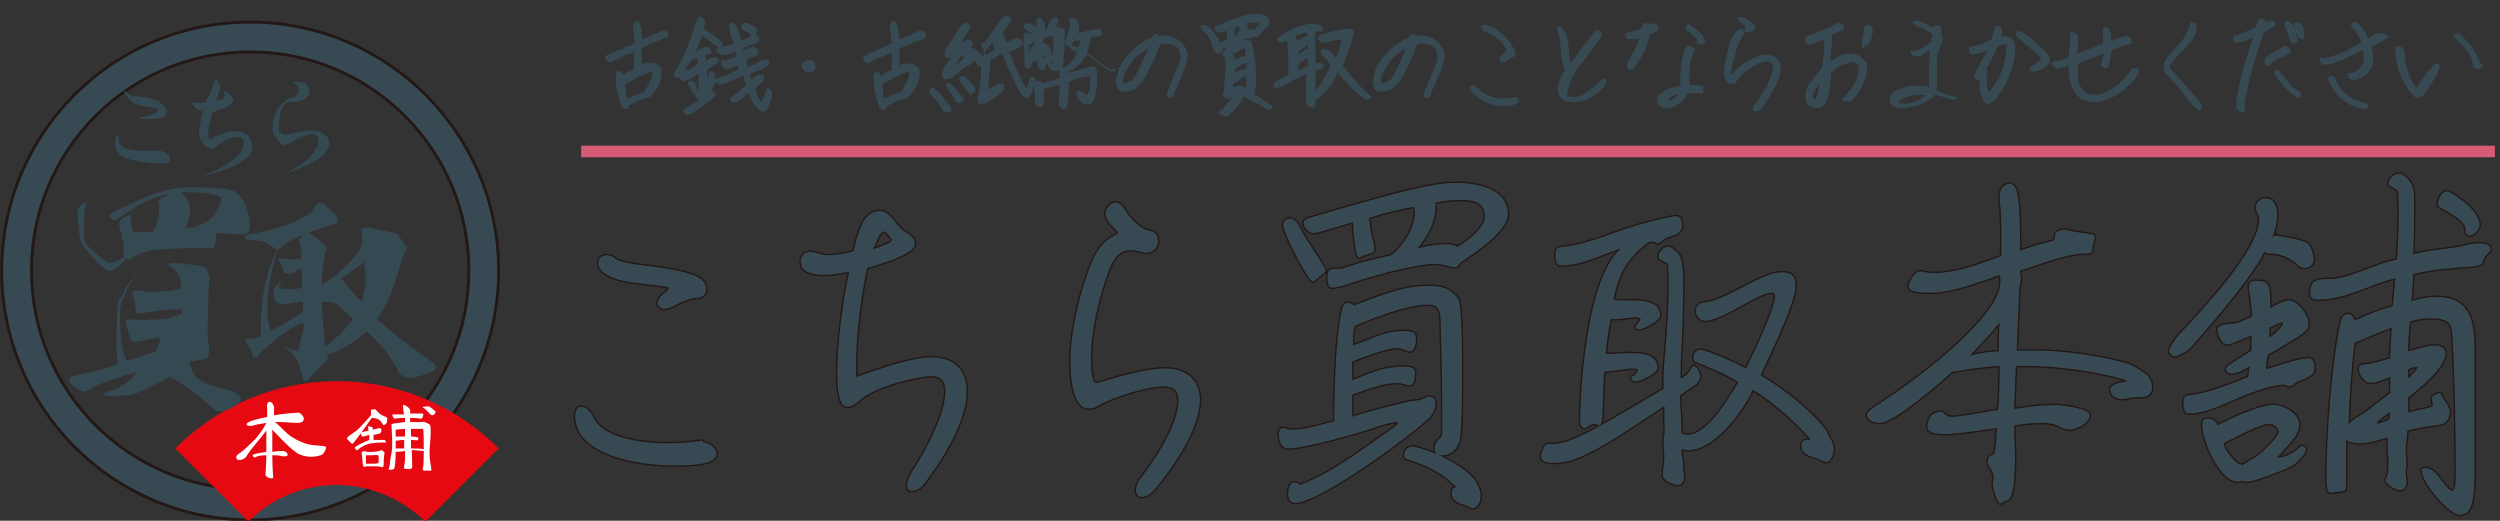 <?xml version="1.0" encoding="utf-8"?>
<!-- Generator: Adobe Illustrator 28.0.0, SVG Export Plug-In . SVG Version: 6.00 Build 0)  -->
<svg version="1.1" id="_レイヤー_2" xmlns="http://www.w3.org/2000/svg" xmlns:xlink="http://www.w3.org/1999/xlink" x="0px"
	 y="0px" viewBox="0 0 293.8 61.2" style="enable-background:new 0 0 293.8 61.2;" xml:space="preserve">
<rect x="0" y="0" width="293.8" height="61.2" fill="#333333" stroke="none"/>
<style type="text/css">
	.st0{fill:none;stroke:#231815;stroke-width:0.34;stroke-linecap:round;stroke-linejoin:round;}
	.st1{fill:#374A54;}
	.st2{fill:none;stroke:#D85B75;stroke-width:1.36;stroke-miterlimit:10;}
	.st3{fill:#374A54;stroke:#231815;stroke-width:0.34;stroke-linecap:round;stroke-linejoin:round;}
	.st4{fill:#E60911;}
	.st5{fill:#FFFFFF;}
	.st6{fill:#354953;}
	.st7{fill:#231815;}
</style>
<g>
	<g>
		<g>
			<g>
				<path class="st0" d="M82.6,52c0.8,0,1.6,0.7,1.6,1.3c0,1.1-1.9,1.4-4.9,1.4c-5.1,0-11.7-1.5-11.7-5.8c0-0.7,0.3-1.1,0.7-1.1
					c0.5,0,1.1,0.5,1.4,1.2c0.9,2.1,4.6,3.1,8.8,3.1c1.2,0,2.6-0.1,3.9-0.3h0.2V52z M79.1,36c-0.4,0.2-0.7,0.3-1,0.3
					c-0.5,0-0.8-0.3-0.8-0.7c0-0.3,0.2-0.7,0.6-1c0.7-0.5,0.7-0.7,0.7-0.7c0-0.1-0.1-0.2-0.3-0.2c-2.3-0.4-6.3-0.4-7.6-1.9
					c-0.3-0.3-0.4-0.6-0.4-0.9c0-0.5,0.4-0.9,1-0.9c0.3,0,0.7,0.1,1,0.4c0.4,0.3,1.2,0.5,2.6,0.7c1.6,0.2,6.5,0.7,7.6,1.8
					c0.4,0.4,0.5,0.7,0.5,1.1c0,0.6-0.5,1-1,1C81.7,34.9,80.4,35.3,79.1,36L79.1,36z"/>
				<path class="st1" d="M82.6,52c0.8,0,1.6,0.7,1.6,1.3c0,1.1-1.9,1.4-4.9,1.4c-5.1,0-11.7-1.5-11.7-5.8c0-0.7,0.3-1.1,0.7-1.1
					c0.5,0,1.1,0.5,1.4,1.2c0.9,2.1,4.6,3.1,8.8,3.1c1.2,0,2.6-0.1,3.9-0.3h0.2V52z M79.1,36c-0.4,0.2-0.7,0.3-1,0.3
					c-0.5,0-0.8-0.3-0.8-0.7c0-0.3,0.2-0.7,0.6-1c0.7-0.5,0.7-0.7,0.7-0.7c0-0.1-0.1-0.2-0.3-0.2c-2.3-0.4-6.3-0.4-7.6-1.9
					c-0.3-0.3-0.4-0.6-0.4-0.9c0-0.5,0.4-0.9,1-0.9c0.3,0,0.7,0.1,1,0.4c0.4,0.3,1.2,0.5,2.6,0.7c1.6,0.2,6.5,0.7,7.6,1.8
					c0.4,0.4,0.5,0.7,0.5,1.1c0,0.6-0.5,1-1,1C81.7,34.9,80.4,35.3,79.1,36L79.1,36z"/>
			</g>
			<g>
				<path class="st0" d="M109.4,42c2.8,0,4.2,1.5,4.2,4s-1.4,6-4.8,10.6c-0.5,0.8-1.2,1.1-1.6,1.1s-0.6-0.2-0.6-0.7
					c0-0.4,0.2-0.9,0.6-1.6c0.3-0.4,3.9-6,3.9-9.4c0-1.2-0.5-1.8-1.7-1.8c-1.4,0-6.6,1.2-8.3,2.8c-0.4,0.4-1,0.8-1.5,0.8
					c-0.4,0-1.2-0.1-1.2-4c0-3.4,0.6-8.2,1.4-11.9c-0.9,0.2-2,0.4-3,0.4c-1.7,0-2.7-0.5-2.7-1.6c0-0.6,0.4-1.1,1.2-1.1
					c0.2,0,0.5,0.1,0.9,0.2c0.3,0.1,0.8,0.2,1.2,0.2c0.9,0,2-0.2,2.9-0.5c0.7-2.8,1.3-4.7,3.1-4.7c1.3,0,1.8,1.8,3.2,2.6
					c0.7,0.4,0.9,0.8,0.9,1.2c0,0.4,0,1.3-5.6,2.9c-0.8,3.7-1.3,8.2-1.3,11.3c0,0.5,0,1,0,1.5C101.5,44.1,106.2,42.1,109.4,42
					L109.4,42z M103.8,27.2c-0.2,0-0.4,0.5-0.5,0.5c-0.2,0.5-0.4,1-0.7,1.6c0.9-0.3,1.8-0.7,2-0.8c0,0,0.2-0.2,0.2-0.3v-0.1
					C104.8,28.1,104.2,27.2,103.8,27.2C103.9,27.2,103.8,27.2,103.8,27.2z"/>
				<path class="st1" d="M109.4,42c2.8,0,4.2,1.5,4.2,4s-1.4,6-4.8,10.6c-0.5,0.8-1.2,1.1-1.6,1.1s-0.6-0.2-0.6-0.7
					c0-0.4,0.2-0.9,0.6-1.6c0.3-0.4,3.9-6,3.9-9.4c0-1.2-0.5-1.8-1.7-1.8c-1.4,0-6.6,1.2-8.3,2.8c-0.4,0.4-1,0.8-1.5,0.8
					c-0.4,0-1.2-0.1-1.2-4c0-3.4,0.6-8.2,1.4-11.9c-0.9,0.2-2,0.4-3,0.4c-1.7,0-2.7-0.5-2.7-1.6c0-0.6,0.4-1.1,1.2-1.1
					c0.2,0,0.5,0.1,0.9,0.2c0.3,0.1,0.8,0.2,1.2,0.2c0.9,0,2-0.2,2.9-0.5c0.7-2.8,1.3-4.7,3.1-4.7c1.3,0,1.8,1.8,3.2,2.6
					c0.7,0.4,0.9,0.8,0.9,1.2c0,0.4,0,1.3-5.6,2.9c-0.8,3.7-1.3,8.2-1.3,11.3c0,0.5,0,1,0,1.5C101.5,44.1,106.2,42.1,109.4,42
					L109.4,42z M103.8,27.2c-0.2,0-0.4,0.5-0.5,0.5c-0.2,0.5-0.4,1-0.7,1.6c0.9-0.3,1.8-0.7,2-0.8c0,0,0.2-0.2,0.2-0.3v-0.1
					C104.8,28.1,104.2,27.2,103.8,27.2C103.9,27.2,103.8,27.2,103.8,27.2z"/>
			</g>
			<g>
				<path class="st0" d="M134.2,58.4c-0.4,0-0.7-0.3-0.7-0.8c0-0.4,0.2-1,0.7-1.6c3.2-4.2,4.3-7.3,4.3-8.9c0-1.1-0.5-1.7-1.7-1.7
					c-1.9,0-5.9,1.2-7.8,2.3c-0.2,0.2-0.6,0.3-1.1,0.3c-2.1,0-2.1-4.9-2.1-5.4c0-3.8,1.1-8.1,2.3-11.3c0.6-1.6,1.5-3,3-3.7
					c0.2-0.1,0.3-0.2,0.3-0.2s0-0.2-0.1-0.2c-0.6-0.6-1.4-1.4-1.4-2.1c0-0.6,0.6-1.3,1.2-1.3c0.3,0,0.7,0.2,1,0.7
					c0.5,1,2,2.5,2.9,2.6c0.8,0.1,1.1,0.6,1.1,1.2c0,0.7-0.5,1.4-1.4,1.4c-0.2,0-0.3,0-0.5-0.1c-0.5-0.1-0.9-0.2-1.3-0.2
					c-1.4,0-2.1,1-2.7,2.7c-1.1,3-2,6.9-2,10c0,0.4,0,2.9,0.6,2.9c0.1,0,0.1,0,0.2,0c4.5-1.4,6.7-1.7,7.9-1.7c3.2,0,4.1,2,4.1,3.7
					c0,2.4-1.6,6-5.2,10.4C135.2,58.1,134.7,58.4,134.2,58.4L134.2,58.4z"/>
				<path class="st1" d="M134.2,58.4c-0.4,0-0.7-0.3-0.7-0.8c0-0.4,0.2-1,0.7-1.6c3.2-4.2,4.3-7.3,4.3-8.9c0-1.1-0.5-1.7-1.7-1.7
					c-1.9,0-5.9,1.2-7.8,2.3c-0.2,0.2-0.6,0.3-1.1,0.3c-2.1,0-2.1-4.9-2.1-5.4c0-3.8,1.1-8.1,2.3-11.3c0.6-1.6,1.5-3,3-3.7
					c0.2-0.1,0.3-0.2,0.3-0.2s0-0.2-0.1-0.2c-0.6-0.6-1.4-1.4-1.4-2.1c0-0.6,0.6-1.3,1.2-1.3c0.3,0,0.7,0.2,1,0.7
					c0.5,1,2,2.5,2.9,2.6c0.8,0.1,1.1,0.6,1.1,1.2c0,0.7-0.5,1.4-1.4,1.4c-0.2,0-0.3,0-0.5-0.1c-0.5-0.1-0.9-0.2-1.3-0.2
					c-1.4,0-2.1,1-2.7,2.7c-1.1,3-2,6.9-2,10c0,0.4,0,2.9,0.6,2.9c0.1,0,0.1,0,0.2,0c4.5-1.4,6.7-1.7,7.9-1.7c3.2,0,4.1,2,4.1,3.7
					c0,2.4-1.6,6-5.2,10.4C135.2,58.1,134.7,58.4,134.2,58.4L134.2,58.4z"/>
			</g>
			<g>
				<path class="st0" d="M171.8,43.4c0,4.5,0,6.2-0.2,8c-0.1,1.1-0.9,2.1-2.1,2.1c-0.5,0-0.9-0.1-0.9-0.7c0-1.3,0.8-1,0.9-1.9
					c0-0.3,0-0.6,0-1c0-0.6,0-1.2,0-1.8c0-3.5-0.1-7-0.2-10.5c0-0.6-0.1-1.5-0.8-1.7c-0.3-0.1-0.6-0.1-0.9-0.1
					c-2.1,0-6.4,1.6-8.4,2.5c-0.2,0.7-0.2,1.5-0.2,2.3c2.1-0.7,3.6-1.7,5.9-1.7c1.2,0,1.5,0.2,1.5,0.9c0,0.4-0.1,1.5-0.7,1.5
					c-0.4,0-0.9-0.4-1.5-0.4c-1.1,0-4.2,1.1-5.3,1.6c0,0.7,0,1.4,0,2.2c2-0.8,3.6-1.6,5.9-1.6c1.1,0,1.5,0.1,1.5,0.8
					c0,0.4-0.1,1.4-0.6,1.4c-0.3,0-0.9-0.3-1.5-0.3c-1.5,0-3.8,0.8-5.3,1.4c0,2.2,0,2.5,0,2.6c0.2-0.2,6.3-1.8,7.2-1.9
					c0.4,0,0.9-0.1,1.3-0.3c0.2-0.1,0.4-0.2,0.6-0.2c0.4,0,0.7,0.3,0.7,0.8s-0.2,1-0.5,1.4c-0.5,1-12.9,10.3-16,10.3
					c-0.6,0-0.8-0.5-0.8-1c0-0.4,0.1-1.4,0.6-1.4c0.2,0,0.6,0,0.7,0.3l0,0c0.3,0,1.9-0.8,2.3-1c2.8-1.4,6.1-3.9,8.7-5.7
					c0.1-0.1,0.6-0.4,0.6-0.6c0-0.1-0.2-0.1-0.2-0.1c-0.6,0-1.8,0.4-2.4,0.6c-2,0.7-8.4,2.5-10.3,2.5c-0.9,0-1.1-1-1.1-1.7
					c0-0.3,0.1-0.7,0.4-0.7s0.7,0.2,1.1,0.2c1.5,0,3.5-0.6,5-1c0-3.3,0.1-6.5,0.4-9.7c0.4-3.5,0.6-4.2,1.1-4.2
					c0.3,0,0.6,0.1,0.8,0.3c2.7-1,5.7-2.3,8.6-2.3c1.6,0,2.5,0.1,3.6,1.4c0.5,0.6,0.5,5.8,0.5,6.7L171.8,43.4L171.8,43.4z M155.4,31
					c0.1,0.2,0.4,0.6,0.4,0.8c0,0.1,0,0.1-0.1,0.2c-0.2,0.1-1.3,1.1-1.4,1.1c-0.5,0-3.5-5.6-3.5-6.7c0-0.5,0.4-0.7,0.8-0.7
					c0.3,0,0.8,0.2,1.2,1.1C153.5,28.2,154.6,29.7,155.4,31L155.4,31z M160.9,25.6c0,0,0,0.1,0,0.2c0.1,0.5,0.1,1,0.2,1.4
					c0.1,0.7,0.4,1.4,0.4,2.1c0,0.2,0,0.3-0.2,0.4c-0.4,0.2-0.9,0.2-1.4,0.5c0,0-0.1,0.1-0.2,0.1c-0.4,0-0.7-3.5-0.7-4.2
					c-0.7,0.2-4.2,1.3-4.6,1.3c-0.5,0-1.2-0.6-1.2-1.2c0-0.4,0.4-0.5,0.7-0.6c11.2-3.3,14.5-4.1,17.3-4.1c0.7,0,6,0,6,3.7
					c0,2-4,4.6-5.5,5.6c-0.3,0.2-0.2,0.6-0.8,0.6s-1.2-0.4-2.1-0.4c-2.8,0-8.4,1.7-11.1,2.6c-0.4,0.1-0.8,0.2-1.2,0.2
					s-0.5-0.7-0.5-1c0-0.5,0-1.2,0.7-1.2c0.3,0,0.7,0,0.9,0c0.6-0.2,1.3-0.4,1.9-0.6c1.3-0.4,2.7-0.7,4-1c2.4-2,2.8-4.4,2.8-5
					c0-0.2-0.1-0.4-0.1-0.7C164.5,24.6,162.7,25,160.9,25.6L160.9,25.6z M165,53.5c0-0.5,0.4-1,0.9-1c0.1,0,0.2,0,0.3,0
					c3.8,0.9,6.6,3.1,7.2,4c0,0.1,0.1,0.2,0.2,0.4c0.2,0.5,0.4,0.7,0.4,1.3c0,0.5-0.2,1.5-0.9,1.5c-0.4,0-0.7-0.3-1.1-0.4
					c-0.7-0.2-1.4-0.5-1.4-1.4c0-0.2,0.1-0.5,0.3-0.6c0.1,0,0.3,0,0.3,0c0-0.1-1-0.9-1.1-1c-1.5-1.2-3.1-1.8-4.9-2.4
					C165.1,53.8,165,53.7,165,53.5z M174.5,25.6c0-1.9-1.2-2.1-2.9-2.1c-0.9,0-1.9,0.1-2.9,0.3c0,0.2,0,0.4,0,0.5
					c0,1.9-1,3.5-2.1,4.9c1-0.3,2.3-0.5,3.3-0.5c0.5,0,1,0.1,1.4,0.3C172.3,28.5,174.5,26.7,174.5,25.6L174.5,25.6z"/>
				<path class="st1" d="M171.8,43.4c0,4.5,0,6.2-0.2,8c-0.1,1.1-0.9,2.1-2.1,2.1c-0.5,0-0.9-0.1-0.9-0.7c0-1.3,0.8-1,0.9-1.9
					c0-0.3,0-0.6,0-1c0-0.6,0-1.2,0-1.8c0-3.5-0.1-7-0.2-10.5c0-0.6-0.1-1.5-0.8-1.7c-0.3-0.1-0.6-0.1-0.9-0.1
					c-2.1,0-6.4,1.6-8.4,2.5c-0.2,0.7-0.2,1.5-0.2,2.3c2.1-0.7,3.6-1.7,5.9-1.7c1.2,0,1.5,0.2,1.5,0.9c0,0.4-0.1,1.5-0.7,1.5
					c-0.4,0-0.9-0.4-1.5-0.4c-1.1,0-4.2,1.1-5.3,1.6c0,0.7,0,1.4,0,2.2c2-0.8,3.6-1.6,5.9-1.6c1.1,0,1.5,0.1,1.5,0.8
					c0,0.4-0.1,1.4-0.6,1.4c-0.3,0-0.9-0.3-1.5-0.3c-1.5,0-3.8,0.8-5.3,1.4c0,2.2,0,2.5,0,2.6c0.2-0.2,6.3-1.8,7.2-1.9
					c0.4,0,0.9-0.1,1.3-0.3c0.2-0.1,0.4-0.2,0.6-0.2c0.4,0,0.7,0.3,0.7,0.8s-0.2,1-0.5,1.4c-0.5,1-12.9,10.3-16,10.3
					c-0.6,0-0.8-0.5-0.8-1c0-0.4,0.1-1.4,0.6-1.4c0.2,0,0.6,0,0.7,0.3l0,0c0.3,0,1.9-0.8,2.3-1c2.8-1.4,6.1-3.9,8.7-5.7
					c0.1-0.1,0.6-0.4,0.6-0.6c0-0.1-0.2-0.1-0.2-0.1c-0.6,0-1.8,0.4-2.4,0.6c-2,0.7-8.4,2.5-10.3,2.5c-0.9,0-1.1-1-1.1-1.7
					c0-0.3,0.1-0.7,0.4-0.7s0.7,0.2,1.1,0.2c1.5,0,3.5-0.6,5-1c0-3.3,0.1-6.5,0.4-9.7c0.4-3.5,0.6-4.2,1.1-4.2
					c0.3,0,0.6,0.1,0.8,0.3c2.7-1,5.7-2.3,8.6-2.3c1.6,0,2.5,0.1,3.6,1.4c0.5,0.6,0.5,5.8,0.5,6.7L171.8,43.4L171.8,43.4z M155.4,31
					c0.1,0.2,0.4,0.6,0.4,0.8c0,0.1,0,0.1-0.1,0.2c-0.2,0.1-1.3,1.1-1.4,1.1c-0.5,0-3.5-5.6-3.5-6.7c0-0.5,0.4-0.7,0.8-0.7
					c0.3,0,0.8,0.2,1.2,1.1C153.5,28.2,154.6,29.7,155.4,31L155.4,31z M160.9,25.6c0,0,0,0.1,0,0.2c0.1,0.5,0.1,1,0.2,1.4
					c0.1,0.7,0.4,1.4,0.4,2.1c0,0.2,0,0.3-0.2,0.4c-0.4,0.2-0.9,0.2-1.4,0.5c0,0-0.1,0.1-0.2,0.1c-0.4,0-0.7-3.5-0.7-4.2
					c-0.7,0.2-4.2,1.3-4.6,1.3c-0.5,0-1.2-0.6-1.2-1.2c0-0.4,0.4-0.5,0.7-0.6c11.2-3.3,14.5-4.1,17.3-4.1c0.7,0,6,0,6,3.7
					c0,2-4,4.6-5.5,5.6c-0.3,0.2-0.2,0.6-0.8,0.6s-1.2-0.4-2.1-0.4c-2.8,0-8.4,1.7-11.1,2.6c-0.4,0.1-0.8,0.2-1.2,0.2
					s-0.5-0.7-0.5-1c0-0.5,0-1.2,0.7-1.2c0.3,0,0.7,0,0.9,0c0.6-0.2,1.3-0.4,1.9-0.6c1.3-0.4,2.7-0.7,4-1c2.4-2,2.8-4.4,2.8-5
					c0-0.2-0.1-0.4-0.1-0.7C164.5,24.6,162.7,25,160.9,25.6L160.9,25.6z M165,53.5c0-0.5,0.4-1,0.9-1c0.1,0,0.2,0,0.3,0
					c3.8,0.9,6.6,3.1,7.2,4c0,0.1,0.1,0.2,0.2,0.4c0.2,0.5,0.4,0.7,0.4,1.3c0,0.5-0.2,1.5-0.9,1.5c-0.4,0-0.7-0.3-1.1-0.4
					c-0.7-0.2-1.4-0.5-1.4-1.4c0-0.2,0.1-0.5,0.3-0.6c0.1,0,0.3,0,0.3,0c0-0.1-1-0.9-1.1-1c-1.5-1.2-3.1-1.8-4.9-2.4
					C165.1,53.8,165,53.7,165,53.5z M174.5,25.6c0-1.9-1.2-2.1-2.9-2.1c-0.9,0-1.9,0.1-2.9,0.3c0,0.2,0,0.4,0,0.5
					c0,1.9-1,3.5-2.1,4.9c1-0.3,2.3-0.5,3.3-0.5c0.5,0,1,0.1,1.4,0.3C172.3,28.5,174.5,26.7,174.5,25.6L174.5,25.6z"/>
			</g>
			<g>
				<path class="st0" d="M205.4,47c-1.3,2.1-4.1,5.9-7,5.9c-0.3,0-0.5-0.1-0.8-0.1c0,0.1,0,0.2,0,0.2c0,0.5,0.2,1,0.2,1.6
					c0,0.2,0,0.3,0,0.5c0,0.3,0.1,0.6,0.1,0.9c0,0.5-0.2,1-0.7,1s-1.8-0.5-1.8-1.2c0-0.5,0.2-1.3,0.2-2c0-0.6-0.1-1.1-0.1-1.7
					c0-0.3,0-0.6,0.1-1s0-0.5,0-2v-1.4c-8.3,5.6-10.5,6.7-13.1,6.7c-0.6,0-1.4-0.1-1.4-0.8c0-0.3,0.4-1.4,0.7-1.4
					c2.4,0,3.5-0.4,13.7-6.5v-0.9c0-1.2,0.1-2.3,0.2-3.5c0.2-2.5,0.4-4.9,0.4-7.5c0-0.3,0-2.7-0.1-2.8c-0.2-0.2-1.1-0.5-1.1-0.8
					c0-0.5,0.6-1.2,1.1-1.2c0.2,0,0.3,0,0.4,0.1c1,0.7,1.4,1,1.4,4c0,0.4,0,4.2-0.2,8c-0.1,1.1-0.1,2.2-0.1,3.4
					c0.5-0.3,0.9-0.5,1.2-1.1c0.1-0.2,0.2-0.4,0.4-0.4c0.3,0,0.7,0.9,0.7,1.2c0,0.4-0.3,0.9-0.7,1.1l-1.7,1.2
					c0.1,1.5,0.2,2.9,0.2,4.4c0.2,0.1,0.5,0.2,0.7,0.2c2.4,0,4.9-4.4,6-6.2c-1.1-0.7-2.2-1.2-3.4-1.7c-0.5-0.2-1.1-0.5-1.7-0.7
					c-0.1-0.1-0.2-0.2-0.2-0.4c0-0.5,0.3-1,0.8-1c0.8,0,4.5,1.7,5.4,2.2c0.8-1.6,3.4-7,3.4-8.5c0-0.3-0.1-0.4-0.4-0.4
					c-1.7,0-5.7,3.3-7.9,3.3c-0.5,0-1-0.6-1-1.1c0-0.4,0.2-0.9,0.7-1c3.1-0.3,6.9-3.6,9.4-3.6c1.3,0,1.6,0.5,1.6,1.7
					c0,1.9-3.1,8.2-4.1,10.4c5.2,3.1,7.8,6.5,7.8,6.6c0.1,0.3,0.1,0.5,0.3,0.7c0.3,0.4,0.5,0.9,0.5,1.4s-0.3,1.5-0.9,1.5
					c-0.2,0-0.9-0.4-1.3-0.5c-0.7-0.2-1.6-0.5-1.6-1.4c0-0.6,0.3-0.7,0.7-0.7c0.3,0,0.4,0,0.4,0c0-0.1-2.8-3.4-6.8-5.9L205.4,47
					L205.4,47z M187.5,49.8c-0.7,0-0.9,0.5-1.3,0.5c-0.4,0-0.5-0.5-0.5-0.9v-0.1c0-1.5,0.4-16.3,4.8-20.1c-2.3,0.7-4.5,2-7.1,2
					c-0.5,0-0.6-0.7-0.6-1.1c0-0.8,0-1,0.9-1.1c0.6,0,2.4-0.3,5.9-1.6c3.3-1.2,6.8-2,7.4-2c0.5,0,0.7,0.7,0.7,1.1
					c0,0.6-0.6,1.1-1.1,1.2c-0.7,0.2-0.8,0.2-1.4,0.7c-0.1,0.1-0.3,0.2-0.4,0.2c-0.2,0-0.2-0.2-0.6-0.2c-0.2,0-0.3,0-0.4,0
					c-2.6,2-3.5,3.6-4.2,6.8c0.2,0.1,0.4,0.1,0.7,0.1c0.4,0,0.9,0,1.4,0c1.4,0,3.4,0.1,3.4,1.8c0,0.5-1.7,1.5-2.4,1.6h-0.1
					c-0.2,0-0.4-0.1-0.4-0.3c0-0.1,0.3-0.4,0.4-0.5c0-0.1,0.2-0.3,0.2-0.4c0-0.2-0.5-0.2-0.6-0.2c-0.8,0-1.6,0.2-2.4,0.2
					c-0.2,0-0.3,0-0.5,0c-0.3,1.4-0.5,2.8-0.6,4.1h0.6c0.7,0,1.4-0.1,2.1-0.1c1.3,0,3.4,0,3.4,1.8c0,0.5-1.9,1.5-2.5,1.5h-0.2
					c-0.2,0-0.4-0.2-0.4-0.4c0-0.1,0.1-0.2,0.2-0.2l0.3-0.2c0.1-0.2,0.2-0.3,0.3-0.5c-0.1-0.2-0.6-0.2-0.7-0.2
					c-1.1,0.1-2.2,0.3-3.3,0.4c-0.1,1.7-0.1,3.4-0.2,5.1c0,0.2,0,1.2-0.4,1.2L187.5,49.8L187.5,49.8z"/>
				<path class="st1" d="M205.4,47c-1.3,2.1-4.1,5.9-7,5.9c-0.3,0-0.5-0.1-0.8-0.1c0,0.1,0,0.2,0,0.2c0,0.5,0.2,1,0.2,1.6
					c0,0.2,0,0.3,0,0.5c0,0.3,0.1,0.6,0.1,0.9c0,0.5-0.2,1-0.7,1s-1.8-0.5-1.8-1.2c0-0.5,0.2-1.3,0.2-2c0-0.6-0.1-1.1-0.1-1.7
					c0-0.3,0-0.6,0.1-1s0-0.5,0-2v-1.4c-8.3,5.6-10.5,6.7-13.1,6.7c-0.6,0-1.4-0.1-1.4-0.8c0-0.3,0.4-1.4,0.7-1.4
					c2.4,0,3.5-0.4,13.7-6.5v-0.9c0-1.2,0.1-2.3,0.2-3.5c0.2-2.5,0.4-4.9,0.4-7.5c0-0.3,0-2.7-0.1-2.8c-0.2-0.2-1.1-0.5-1.1-0.8
					c0-0.5,0.6-1.2,1.1-1.2c0.2,0,0.3,0,0.4,0.1c1,0.7,1.4,1,1.4,4c0,0.4,0,4.2-0.2,8c-0.1,1.1-0.1,2.2-0.1,3.4
					c0.5-0.3,0.9-0.5,1.2-1.1c0.1-0.2,0.2-0.4,0.4-0.4c0.3,0,0.7,0.9,0.7,1.2c0,0.4-0.3,0.9-0.7,1.1l-1.7,1.2
					c0.1,1.5,0.2,2.9,0.2,4.4c0.2,0.1,0.5,0.2,0.7,0.2c2.4,0,4.9-4.4,6-6.2c-1.1-0.7-2.2-1.2-3.4-1.7c-0.5-0.2-1.1-0.5-1.7-0.7
					c-0.1-0.1-0.2-0.2-0.2-0.4c0-0.5,0.3-1,0.8-1c0.8,0,4.5,1.7,5.4,2.2c0.8-1.6,3.4-7,3.4-8.5c0-0.3-0.1-0.4-0.4-0.4
					c-1.7,0-5.7,3.3-7.9,3.3c-0.5,0-1-0.6-1-1.1c0-0.4,0.2-0.9,0.7-1c3.1-0.3,6.9-3.6,9.4-3.6c1.3,0,1.6,0.5,1.6,1.7
					c0,1.9-3.1,8.2-4.1,10.4c5.2,3.1,7.8,6.5,7.8,6.6c0.1,0.3,0.1,0.5,0.3,0.7c0.3,0.4,0.5,0.9,0.5,1.4s-0.3,1.5-0.9,1.5
					c-0.2,0-0.9-0.4-1.3-0.5c-0.7-0.2-1.6-0.5-1.6-1.4c0-0.6,0.3-0.7,0.7-0.7c0.3,0,0.4,0,0.4,0c0-0.1-2.8-3.4-6.8-5.9L205.4,47
					L205.4,47z M187.5,49.8c-0.7,0-0.9,0.5-1.3,0.5c-0.4,0-0.5-0.5-0.5-0.9v-0.1c0-1.5,0.4-16.3,4.8-20.1c-2.3,0.7-4.5,2-7.1,2
					c-0.5,0-0.6-0.7-0.6-1.1c0-0.8,0-1,0.9-1.1c0.6,0,2.4-0.3,5.9-1.6c3.3-1.2,6.8-2,7.4-2c0.5,0,0.7,0.7,0.7,1.1
					c0,0.6-0.6,1.1-1.1,1.2c-0.7,0.2-0.8,0.2-1.4,0.7c-0.1,0.1-0.3,0.2-0.4,0.2c-0.2,0-0.2-0.2-0.6-0.2c-0.2,0-0.3,0-0.4,0
					c-2.6,2-3.5,3.6-4.2,6.8c0.2,0.1,0.4,0.1,0.7,0.1c0.4,0,0.9,0,1.4,0c1.4,0,3.4,0.1,3.4,1.8c0,0.5-1.7,1.5-2.4,1.6h-0.1
					c-0.2,0-0.4-0.1-0.4-0.3c0-0.1,0.3-0.4,0.4-0.5c0-0.1,0.2-0.3,0.2-0.4c0-0.2-0.5-0.2-0.6-0.2c-0.8,0-1.6,0.2-2.4,0.2
					c-0.2,0-0.3,0-0.5,0c-0.3,1.4-0.5,2.8-0.6,4.1h0.6c0.7,0,1.4-0.1,2.1-0.1c1.3,0,3.4,0,3.4,1.8c0,0.5-1.9,1.5-2.5,1.5h-0.2
					c-0.2,0-0.4-0.2-0.4-0.4c0-0.1,0.1-0.2,0.2-0.2l0.3-0.2c0.1-0.2,0.2-0.3,0.3-0.5c-0.1-0.2-0.6-0.2-0.7-0.2
					c-1.1,0.1-2.2,0.3-3.3,0.4c-0.1,1.7-0.1,3.4-0.2,5.1c0,0.2,0,1.2-0.4,1.2L187.5,49.8L187.5,49.8z"/>
			</g>
			<g>
				<path class="st0" d="M250,44.8c0-0.1-0.9-0.4-1.1-0.4c-0.6-0.2-5.8-1.4-10.6-1.4c-0.5,0-0.9,0-1.4,0l-0.2,5.1
					c1.3-0.3,3.5-0.5,4.9-0.5c0.7,0,4,0.4,4,1.2c0,0.9-1.6,1.7-2.4,1.7c-0.7,0-1.4-0.6-2.1-0.7c-0.4-0.1-0.8-0.1-1.2-0.1
					c-1.1,0-2.1,0.1-3.2,0.3c0,1.3,0.1,2.5,0.1,3.8c0,0.8,0,4.8-0.9,5c-0.3,0-0.7,0.4-0.8,0.4c-0.4,0-0.9-1.9-0.9-2.3
					c0-0.2,0.1-0.5,0.1-0.7c0-1.1-0.7-1.2-0.7-1.9c0-0.5,0.2-0.8,0.7-0.9c0.1,0,0.1-0.2,0.1-0.2c0.2-0.9,0.2-2,0.3-2.9
					c-1.7,0.2-4.3,0.7-6.1,0.7c-0.6,0-2.1,0-2.1-0.8c0-0.9,0.5-1.8,1.5-1.8c0.6,0,0.5,0.6,1.4,0.6c0.4,0,1.2-0.1,1.6-0.2
					c1.3-0.1,2.5-0.5,3.8-0.6c0.2-1.7,0.2-3.5,0.2-5.2c-1.9,0.1-3.8,0.4-5.6,0.7c-1.3,1.2-6.8,6-8.5,6c-0.4,0-1.5-0.2-1.5-0.9
					c0-0.4,0.6-0.8,0.9-1c4.5-2.8,14.8-10.5,14.8-14.7c0-0.2,0-0.5-0.1-0.8c-5.3,2-7,2.1-8.3,2.1c-0.4,0-2.4,0-2.4-0.7
					c0-0.5,0.7-1.8,1.3-1.8c0.1,0,0.1,0,0.2,0c0.4,0.1,1,0.2,1.4,0.2c2.1,0,4.4-0.7,6.3-1.4l1.7-0.6v-2.4c0-3.5-0.2-4-0.2-4
					c0-0.2,0-0.3,0-0.5c0-0.8,0.3-1.6,1.2-1.6s1.2,1.5,1.2,7.9c1.1-0.5,2.3-0.8,3.5-1.1c0.5-0.1,0.6-0.2,0.6-0.7s0.7-0.7,1.1-0.7
					c0.3,0,0.7,0.1,1,0.2c0.6,0.1,1.3,0.2,2,0.3c0.2,0,0.6,0.1,0.6,0.4c0,0.2-0.3,0.6-0.3,1.4c0,0.5-0.4,0.5-0.7,0.5
					c-1.5,0-2.5,0.2-7.8,2v0.1c0,0.3,0.1,0.5,0.1,0.8c0,0.5-0.2,0.9-0.2,1.3l-0.3,7.2c0.7,0,1.4,0,2.2,0c5,0,10.8,1.3,11.7,1.9
					c0.3,0.2,0.6,0.4,0.9,0.6c0.7,0.4,1.1,1,1.1,1.8c0,1.4-1.2,1.1-2.2,1.2c-0.4,0-0.9,0.2-1.3,0.2c-0.7,0-1.4-0.3-1.4-1.2
					c0-0.2,0.1-0.2,0.2-0.3C248.7,45,249.4,44.9,250,44.8L250,44.8L250,44.8z M235,37.9c-1.1,1.4-2.3,2.6-3.5,3.9
					c1.1-0.3,2.3-0.5,3.4-0.5C234.9,40.1,234.9,39,235,37.9L235,37.9z"/>
				<path class="st1" d="M250,44.8c0-0.1-0.9-0.4-1.1-0.4c-0.6-0.2-5.8-1.4-10.6-1.4c-0.5,0-0.9,0-1.4,0l-0.2,5.1
					c1.3-0.3,3.5-0.5,4.9-0.5c0.7,0,4,0.4,4,1.2c0,0.9-1.6,1.7-2.4,1.7c-0.7,0-1.4-0.6-2.1-0.7c-0.4-0.1-0.8-0.1-1.2-0.1
					c-1.1,0-2.1,0.1-3.2,0.3c0,1.3,0.1,2.5,0.1,3.8c0,0.8,0,4.8-0.9,5c-0.3,0-0.7,0.4-0.8,0.4c-0.4,0-0.9-1.9-0.9-2.3
					c0-0.2,0.1-0.5,0.1-0.7c0-1.1-0.7-1.2-0.7-1.9c0-0.5,0.2-0.8,0.7-0.9c0.1,0,0.1-0.2,0.1-0.2c0.2-0.9,0.2-2,0.3-2.9
					c-1.7,0.2-4.3,0.7-6.1,0.7c-0.6,0-2.1,0-2.1-0.8c0-0.9,0.5-1.8,1.5-1.8c0.6,0,0.5,0.6,1.4,0.6c0.4,0,1.2-0.1,1.6-0.2
					c1.3-0.1,2.5-0.5,3.8-0.6c0.2-1.7,0.2-3.5,0.2-5.2c-1.9,0.1-3.8,0.4-5.6,0.7c-1.3,1.2-6.8,6-8.5,6c-0.4,0-1.5-0.2-1.5-0.9
					c0-0.4,0.6-0.8,0.9-1c4.5-2.8,14.8-10.5,14.8-14.7c0-0.2,0-0.5-0.1-0.8c-5.3,2-7,2.1-8.3,2.1c-0.4,0-2.4,0-2.4-0.7
					c0-0.5,0.7-1.8,1.3-1.8c0.1,0,0.1,0,0.2,0c0.4,0.1,1,0.2,1.4,0.2c2.1,0,4.4-0.7,6.3-1.4l1.7-0.6v-2.4c0-3.5-0.2-4-0.2-4
					c0-0.2,0-0.3,0-0.5c0-0.8,0.3-1.6,1.2-1.6s1.2,1.5,1.2,7.9c1.1-0.5,2.3-0.8,3.5-1.1c0.5-0.1,0.6-0.2,0.6-0.7s0.7-0.7,1.1-0.7
					c0.3,0,0.7,0.1,1,0.2c0.6,0.1,1.3,0.2,2,0.3c0.2,0,0.6,0.1,0.6,0.4c0,0.2-0.3,0.6-0.3,1.4c0,0.5-0.4,0.5-0.7,0.5
					c-1.5,0-2.5,0.2-7.8,2v0.1c0,0.3,0.1,0.5,0.1,0.8c0,0.5-0.2,0.9-0.2,1.3l-0.3,7.2c0.7,0,1.4,0,2.2,0c5,0,10.8,1.3,11.7,1.9
					c0.3,0.2,0.6,0.4,0.9,0.6c0.7,0.4,1.1,1,1.1,1.8c0,1.4-1.2,1.1-2.2,1.2c-0.4,0-0.9,0.2-1.3,0.2c-0.7,0-1.4-0.3-1.4-1.2
					c0-0.2,0.1-0.2,0.2-0.3C248.7,45,249.4,44.9,250,44.8L250,44.8L250,44.8z M235,37.9c-1.1,1.4-2.3,2.6-3.5,3.9
					c1.1-0.3,2.3-0.5,3.4-0.5C234.9,40.1,234.9,39,235,37.9L235,37.9z"/>
			</g>
			<g>
				<path class="st0" d="M257.3,41c-0.3,0.3-1.4,0.9-1.8,0.9c-0.2,0-0.6-0.5-0.6-0.6c0-0.5,1.1-2,1.5-2.3c2.3-2.5,9.1-9.6,9.1-13.2
					c0-0.6-0.4-1-0.4-1.4c0-0.6,0.5-1.1,1.1-1.1c1.2,0,1.4,1.1,1.4,2s-0.2,1.6-0.5,2.4c-0.2,0.5-0.2,0.5,0.1,0c0.4-0.8,0,0,0,0
					c0.7,0,3.5,0.5,4,0.9c0.4,0.4,0.7,1.3,0.7,1.9s-0.5,1-1.1,1c-0.2,0-0.5-0.1-0.7-0.3c-0.8-0.8-2-1.4-3.2-1.4
					c-0.3,0-0.5,0-0.8-0.2C264.6,32.8,258.3,39.9,257.3,41L257.3,41z M264.6,39.4c-0.4,0.2-2.5,1.1-2.9,1.1c-0.6,0-1.1-1.2-1.1-1.7
					s0.4-0.7,2.2-0.8c0.2,0,1.6-0.7,1.9-0.8c-0.1-1-0.2-2.2-0.4-3.2c0-0.1,0-0.2,0-0.4c0-0.5,0.4-0.6,0.8-0.6c1.6,0,1.7,0.4,1.7,3.2
					c0.5-0.3,1.6-0.9,2.2-0.9c1,0,2.3,1.7,2.3,2.7c0,0.8-0.1,1-4.8,3.7c-0.1,0.5-0.2,1.1-0.2,1.7c1-0.3,3.9-1.3,5-1.3
					c0.6,0,0.7,0.7,0.7,1.2c0,1.2-1.8,1.2-2.5,1.9c-0.1,0.1-0.3,0.2-0.5,0.2c-0.3,0-0.2-0.2-0.6-0.2c-1.6,0-4.8,1.3-5.9,1.8
					c-1.6,0.7-3.5,1.6-5.3,1.6c-0.6,0-0.6-0.9-0.6-1.3c0-0.7,0.2-0.8,1-0.9c1.8-0.2,4.4-1.2,6.1-1.9c0.2-0.1,0.3-0.1,0.5-0.2
					c0.1-0.5,0.1-0.9,0.2-1.3c-0.7,0.5-1.4,0.9-2.3,0.9c-0.2,0-0.5-0.2-0.5-0.5c0-0.2,0.1-0.3,0.2-0.4l2.8-1.8L264.6,39.4
					L264.6,39.4z M267.2,47.6c1.2,0,3,1,3,2.3c0,1.5-1.8,2.8-2.6,3.9l0,0c0.7,0,1.9-0.5,2.4-1c0.2-0.2,0.4-0.4,0.6-0.4
					s0.4,0.2,0.4,0.4c0,0.6-1.2,1.7-1.7,2c-0.8,0.4-4.4,1.8-5.1,1.8c-0.2,0-0.4,0-0.6-0.1c-0.2,0-0.4,0.1-0.6,0.1
					c-2.2,0-4.2-4.9-4.2-6.7c0-0.5,0.2-0.7,0.7-0.7s1,0.3,1.1,0.8C261.9,49.3,265.7,47.5,267.2,47.6L267.2,47.6z M265.4,53.5
					c0.5-0.4,2.4-2.2,2.4-2.7c0-0.6-0.7-1-1.1-1c-1.1,0-4.2,1.7-5.4,2.3c0.2,0.7,0.6,1.3,1.1,1.8c0.7,0.9,0.9,0.5,1.1,0.8
					C263.7,54.5,265,53.8,265.4,53.5L265.4,53.5z M266.7,39.7c0.3-0.2,1.6-1.3,1.6-1.7c0-0.1-0.1-0.1-0.2-0.1
					c-0.3,0-1.1,0.5-1.4,0.6c0,0.3,0,0.6,0,0.8C266.7,39.2,266.7,39.7,266.7,39.7z M280.5,56.2c0.2-0.7,0.2-1.3,0.2-2
					c0-0.6-0.1-1.2-0.1-1.8c0-0.3,0-0.7,0-1c-1,0.3-2.2,0.7-3.3,0.7c-0.6,0-1.1-0.1-1.6-0.4c0,1.8,0,3.5,0,5.3c0,0.2,0,0.7-0.3,0.7
					c-0.5,0.1-1,0.1-1.4,0.2c0,0-0.1,0-0.2,0c-0.3,0-0.4-1-0.4-1.6c0-5.3,0.7-14.4,1.7-18.5c0.1-0.5,0.3-0.9,0.8-0.9
					s0.7,0.4,0.8,0.8c1.5-0.7,2.9-1.3,4.5-1.7c0.1-1.1,0.2-2.2,0.3-3.3c-3,0.7-5.8,2.5-9,2.5c-0.5,0-1,0-1-0.7c0-1.4,0.5-1.7,2-1.7
					c1.3,0,1.8-0.1,5.3-1.4c1-0.4,1.9-0.7,2.9-0.9c0.1-1.7,0.2-3.4,0.2-5.1c0-0.4,0-2.7-0.1-3c-0.2-0.2-1.1-0.5-1.1-0.8
					c0-0.6,0.7-1.2,1.2-1.2c0.2,0,0.3,0,0.4,0.1c1.3,0.8,1.4,1.8,1.4,3c0,2.4,0,4.1-0.1,6.4c1.8-0.5,3.6-0.6,5.4-0.9
					c0.8-0.2,1.6-0.4,2.5-0.4c0.4,0,1.2,0.1,1.2,0.7c0,0.4-0.8,0.7-0.9,1.4c-0.1,0.5-0.6,0.5-1,0.6c-2.6,0.2-4.7,0.3-7.2,0.9
					l-0.2,3.2c0.9-0.3,1.9-0.5,2.9-0.5c4.1,0,4.5,3,4.5,6.1c0,0.9,0,1.8,0,2.6v4.2c0,2.5,0,5,0,7.5c0,3.2-0.2,5.2-1.7,5.2
					c-1.3,0-4.5-3.8-4.5-5.2c0-0.3,0.2-0.3,0.4-0.3c1.5,0,2.1,2.3,3.2,2.7c0.2,0,0.4-0.3,0.4-2.1c0-5.4-0.1-10.9-0.4-16.3
					c-0.1-1-0.2-1.9-2.5-1.9c-0.8,0-1.6,0.1-2.5,0.4c-0.1,1.2-0.2,2.3-0.2,3.5c0.8-0.2,2.3-0.7,3.1-0.7c0.6,0,1.3,0.2,1.3,0.9
					c0,1.7-3.1,4.2-4.4,5.2l0,0c0,0.6,0,1.2,0,1.8c1-0.3,1.9-0.4,2.8-0.7c0.1,0,0.1-0.2,0.1-0.2c0-0.3-0.1-0.6-0.1-0.9
					c0-0.2,0.7-0.5,0.9-0.5c0.1,0,0.2,0.1,0.2,0.2c0.2,0.5,1,1.4,1,1.9c0,0.7-0.3,1.5-1.1,1.6c-1.4,0.2-2.4,0.3-3.9,0.7
					c0,0.8-0.2,1.6-0.2,2.3c0,0.6,0.1,1.2,0.1,1.7c0,0.3-0.1,0.6-0.1,0.9c0,0.4,0.1,0.7,0.1,1.1c0,0.5-0.2,1-0.7,1s-1.8-0.6-1.8-1.3
					L280.5,56.2L280.5,56.2z M280.9,45.7c0-0.5,0-1,0-1.4c-0.6,0.2-1.6,0.7-2.3,0.7c-0.7,0-1.4-1-1.4-1.7c0-0.4,0.5-0.5,0.8-0.5
					c0.7,0,2.3-0.5,2.9-0.7c0-1.2,0.1-2.4,0.2-3.6c-1.5,0.5-3,1.2-4.4,1.8c-0.4,3.2-0.6,6.4-0.7,9.6c0.4-0.6,1.3-1,1.9-1.4l3-2.3
					V45.7z M280.9,48.4c-0.2,0.1-1.6,1.1-1.6,1.4h0.1c0.2,0,1.2-0.4,1.4-0.5L280.9,48.4L280.9,48.4z M284.1,43.1L284.1,43.1
					c-0.3,0-0.9,0.2-1.1,0.3v1.1C283.2,44.3,284.1,43.5,284.1,43.1L284.1,43.1z M291.4,26.5c0,0.5-0.7,1.2-1.2,1.2
					c-0.4,0-0.5-0.6-0.5-1s-0.8-1.2-2.9-2.3c-0.2-0.1-0.3-0.2-0.3-0.5c0-0.5,0.5-1.4,1-1.4c0.1,0,0.2,0,0.2,0
					C289.1,23.2,291.4,24.9,291.4,26.5L291.4,26.5z"/>
				<path class="st1" d="M257.3,41c-0.3,0.3-1.4,0.9-1.8,0.9c-0.2,0-0.6-0.5-0.6-0.6c0-0.5,1.1-2,1.5-2.3c2.3-2.5,9.1-9.6,9.1-13.2
					c0-0.6-0.4-1-0.4-1.4c0-0.6,0.5-1.1,1.1-1.1c1.2,0,1.4,1.1,1.4,2s-0.2,1.6-0.5,2.4c-0.2,0.5-0.2,0.5,0.1,0c0.4-0.8,0,0,0,0
					c0.7,0,3.5,0.5,4,0.9c0.4,0.4,0.7,1.3,0.7,1.9s-0.5,1-1.1,1c-0.2,0-0.5-0.1-0.7-0.3c-0.8-0.8-2-1.4-3.2-1.4
					c-0.3,0-0.5,0-0.8-0.2C264.6,32.8,258.3,39.9,257.3,41L257.3,41z M264.6,39.4c-0.4,0.2-2.5,1.1-2.9,1.1c-0.6,0-1.1-1.2-1.1-1.7
					s0.4-0.7,2.2-0.8c0.2,0,1.6-0.7,1.9-0.8c-0.1-1-0.2-2.2-0.4-3.2c0-0.1,0-0.2,0-0.4c0-0.5,0.4-0.6,0.8-0.6c1.6,0,1.7,0.4,1.7,3.2
					c0.5-0.3,1.6-0.9,2.2-0.9c1,0,2.3,1.7,2.3,2.7c0,0.8-0.1,1-4.8,3.7c-0.1,0.5-0.2,1.1-0.2,1.7c1-0.3,3.9-1.3,5-1.3
					c0.6,0,0.7,0.7,0.7,1.2c0,1.2-1.8,1.2-2.5,1.9c-0.1,0.1-0.3,0.2-0.5,0.2c-0.3,0-0.2-0.2-0.6-0.2c-1.6,0-4.8,1.3-5.9,1.8
					c-1.6,0.7-3.5,1.6-5.3,1.6c-0.6,0-0.6-0.9-0.6-1.3c0-0.7,0.2-0.8,1-0.9c1.8-0.2,4.4-1.2,6.1-1.9c0.2-0.1,0.3-0.1,0.5-0.2
					c0.1-0.5,0.1-0.9,0.2-1.3c-0.7,0.5-1.4,0.9-2.3,0.9c-0.2,0-0.5-0.2-0.5-0.5c0-0.2,0.1-0.3,0.2-0.4l2.8-1.8L264.6,39.4
					L264.6,39.4z M267.2,47.6c1.2,0,3,1,3,2.3c0,1.5-1.8,2.8-2.6,3.9l0,0c0.7,0,1.9-0.5,2.4-1c0.2-0.2,0.4-0.4,0.6-0.4
					s0.4,0.2,0.4,0.4c0,0.6-1.2,1.7-1.7,2c-0.8,0.4-4.4,1.8-5.1,1.8c-0.2,0-0.4,0-0.6-0.1c-0.2,0-0.4,0.1-0.6,0.1
					c-2.2,0-4.2-4.9-4.2-6.7c0-0.5,0.2-0.7,0.7-0.7s1,0.3,1.1,0.8C261.9,49.3,265.7,47.5,267.2,47.6L267.2,47.6z M265.4,53.5
					c0.5-0.4,2.4-2.2,2.4-2.7c0-0.6-0.7-1-1.1-1c-1.1,0-4.2,1.7-5.4,2.3c0.2,0.7,0.6,1.3,1.1,1.8c0.7,0.9,0.9,0.5,1.1,0.8
					C263.7,54.5,265,53.8,265.4,53.5L265.4,53.5z M266.7,39.7c0.3-0.2,1.6-1.3,1.6-1.7c0-0.1-0.1-0.1-0.2-0.1
					c-0.3,0-1.1,0.5-1.4,0.6c0,0.3,0,0.6,0,0.8C266.7,39.2,266.7,39.7,266.7,39.7z M280.5,56.2c0.2-0.7,0.2-1.3,0.2-2
					c0-0.6-0.1-1.2-0.1-1.8c0-0.3,0-0.7,0-1c-1,0.3-2.2,0.7-3.3,0.7c-0.6,0-1.1-0.1-1.6-0.4c0,1.8,0,3.5,0,5.3c0,0.2,0,0.7-0.3,0.7
					c-0.5,0.1-1,0.1-1.4,0.2c0,0-0.1,0-0.2,0c-0.3,0-0.4-1-0.4-1.6c0-5.3,0.7-14.4,1.7-18.5c0.1-0.5,0.3-0.9,0.8-0.9
					s0.7,0.4,0.8,0.8c1.5-0.7,2.9-1.3,4.5-1.7c0.1-1.1,0.2-2.2,0.3-3.3c-3,0.7-5.8,2.5-9,2.5c-0.5,0-1,0-1-0.7c0-1.4,0.5-1.7,2-1.7
					c1.3,0,1.8-0.1,5.3-1.4c1-0.4,1.9-0.7,2.9-0.9c0.1-1.7,0.2-3.4,0.2-5.1c0-0.4,0-2.7-0.1-3c-0.2-0.2-1.1-0.5-1.1-0.8
					c0-0.6,0.7-1.2,1.2-1.2c0.2,0,0.3,0,0.4,0.1c1.3,0.8,1.4,1.8,1.4,3c0,2.4,0,4.1-0.1,6.4c1.8-0.5,3.6-0.6,5.4-0.9
					c0.8-0.2,1.6-0.4,2.5-0.4c0.4,0,1.2,0.1,1.2,0.7c0,0.4-0.8,0.7-0.9,1.4c-0.1,0.5-0.6,0.5-1,0.6c-2.6,0.2-4.7,0.3-7.2,0.9
					l-0.2,3.2c0.9-0.3,1.9-0.5,2.9-0.5c4.1,0,4.5,3,4.5,6.1c0,0.9,0,1.8,0,2.6v4.2c0,2.5,0,5,0,7.5c0,3.2-0.2,5.2-1.7,5.2
					c-1.3,0-4.5-3.8-4.5-5.2c0-0.3,0.2-0.3,0.4-0.3c1.5,0,2.1,2.3,3.2,2.7c0.2,0,0.4-0.3,0.4-2.1c0-5.4-0.1-10.9-0.4-16.3
					c-0.1-1-0.2-1.9-2.5-1.9c-0.8,0-1.6,0.1-2.5,0.4c-0.1,1.2-0.2,2.3-0.2,3.5c0.8-0.2,2.3-0.7,3.1-0.7c0.6,0,1.3,0.2,1.3,0.9
					c0,1.7-3.1,4.2-4.4,5.2l0,0c0,0.6,0,1.2,0,1.8c1-0.3,1.9-0.4,2.8-0.7c0.1,0,0.1-0.2,0.1-0.2c0-0.3-0.1-0.6-0.1-0.9
					c0-0.2,0.7-0.5,0.9-0.5c0.1,0,0.2,0.1,0.2,0.2c0.2,0.5,1,1.4,1,1.9c0,0.7-0.3,1.5-1.1,1.6c-1.4,0.2-2.4,0.3-3.9,0.7
					c0,0.8-0.2,1.6-0.2,2.3c0,0.6,0.1,1.2,0.1,1.7c0,0.3-0.1,0.6-0.1,0.9c0,0.4,0.1,0.7,0.1,1.1c0,0.5-0.2,1-0.7,1s-1.8-0.6-1.8-1.3
					L280.5,56.2L280.5,56.2z M280.9,45.7c0-0.5,0-1,0-1.4c-0.6,0.2-1.6,0.7-2.3,0.7c-0.7,0-1.4-1-1.4-1.7c0-0.4,0.5-0.5,0.8-0.5
					c0.7,0,2.3-0.5,2.9-0.7c0-1.2,0.1-2.4,0.2-3.6c-1.5,0.5-3,1.2-4.4,1.8c-0.4,3.2-0.6,6.4-0.7,9.6c0.4-0.6,1.3-1,1.9-1.4l3-2.3
					V45.7z M280.9,48.4c-0.2,0.1-1.6,1.1-1.6,1.4h0.1c0.2,0,1.2-0.4,1.4-0.5L280.9,48.4L280.9,48.4z M284.1,43.1L284.1,43.1
					c-0.3,0-0.9,0.2-1.1,0.3v1.1C283.2,44.3,284.1,43.5,284.1,43.1L284.1,43.1z M291.4,26.5c0,0.5-0.7,1.2-1.2,1.2
					c-0.4,0-0.5-0.6-0.5-1s-0.8-1.2-2.9-2.3c-0.2-0.1-0.3-0.2-0.3-0.5c0-0.5,0.5-1.4,1-1.4c0.1,0,0.2,0,0.2,0
					C289.1,23.2,291.4,24.9,291.4,26.5L291.4,26.5z"/>
			</g>
		</g>
	</g>
	<line class="st2" x1="68.3" y1="17.8" x2="293.2" y2="17.8"/>
</g>
<g>
	<path class="st3" d="M29.4,61.1C13.3,61.1,0.2,48,0.2,31.8S13.3,2.6,29.4,2.6s29.2,13.1,29.2,29.2S45.5,61.1,29.4,61.1z M29.4,6.1
		C15.2,6.1,3.7,17.6,3.7,31.8s11.5,25.7,25.7,25.7S55.1,46,55.1,31.8S43.6,6.1,29.4,6.1z"/>
	<path class="st4" d="M39.6,57c4,0,7.7,1.7,10.4,4.3l8.6-8.6c-4.9-4.9-11.6-7.9-19-7.9s-14.1,3-19,7.9l8.6,8.6
		C31.9,58.6,35.5,57,39.6,57z"/>
	<g>
		<g>
			<path class="st5" d="M45.5,49.1c-0.1-0.1-0.7-0.3-0.9-0.5s-0.5-0.5-0.5-0.5s-0.5,0-0.5,0.1s0,0.3,0,0.5c0,0,0,0,0,0.1
				c-0.2,0.2-1.2,1.4-1.7,1.8s-1.3,0.8-1.1,1s0.6,0.7,0.7,0.5c0.2-0.2,1.8-2.4,2.2-3h0.1c0.1,0,0.5,0.1,0.7,0.2
				c0.2,0.1,0.4,0.4,0.5,0.6s0.5-0.2,0.5-0.3C45.4,49.4,45.6,49.2,45.5,49.1L45.5,49.1z"/>
			<path class="st5" d="M45.2,51.7c-0.1,0-0.7,0-1.3,0c0-0.1,0-0.1,0-0.2c0-0.1,0-0.2,0-0.4c0.2,0,0.4-0.1,0.5-0.1
				c0.5,0,0.5-0.6,0.3-0.7c-0.1,0-0.5,0.1-0.9,0.2c0-0.1,0-0.2,0-0.2c0.1-0.1-0.4-0.2-0.5-0.2s0,0.2,0,0.5c-0.4,0.1-0.9,0.2-0.9,0.3
				s0.1,0.5,0.3,0.4c0.1,0,0.3-0.1,0.7-0.2c0,0.2,0,0.4,0,0.6l0,0c-0.5,0.2-1.6,0.7-1.7,0.9c0,0.1,0.2,0.4,0.3,0.3s0.6-0.5,1.2-0.7
				C43.8,52,45,52,45.3,52C45.5,52.3,45.3,51.7,45.2,51.7L45.2,51.7z"/>
			<path class="st5" d="M44.9,52.9c-0.1,0-0.5,0.2-1,0.2c-0.3,0-0.6,0-0.8,0C43,53,42.5,53,42.5,53.2c0,0.2,0.1,0.7,0.1,1
				s0.1,0.5,0.1,0.6s0.2,0.1,0.3,0c0.1,0,0.5,0,0.7,0c0.3,0,1,0,1.2,0.1H45l0,0c0.1,0,0.1-0.6,0.1-0.9c0-0.3,0.1-0.8,0.1-0.8
				L44.9,52.9L44.9,52.9z M43.7,54.5H43c0-0.2,0-0.6,0-0.8c0-0.1,0-0.1,0-0.2c0.2,0,0.5,0,0.7,0s0.8-0.1,0.8,0.1c0,0.2,0,0.6,0,0.8
				C44.3,54.5,44,54.5,43.7,54.5L43.7,54.5z"/>
			<path class="st5" d="M50.5,52.7c0.1-1.1,0.2-2.7,0-2.8s-0.5-0.4-1.1-0.3c-0.2,0-0.7,0-1.2,0c0-0.2,0-0.4,0-0.5
				c0.6,0,1.1,0.1,1.3,0.1s0.3-0.6,0.2-0.6s-0.8,0-1.5,0c0-0.2,0-0.3,0-0.3c0.1-0.3-0.7-0.8-0.8-0.7s0,0.3,0,0.5
				c0,0.1,0,0.3,0.1,0.6c-0.8,0-1.4,0-1.4,0c0,0.1,0.1,0.5,0.3,0.5s0.5-0.1,1.2-0.1c0,0.1,0,0.3,0,0.3s0,0.1,0,0.2
				c-0.9,0.1-1.7,0.2-1.6,0.3c0,0.2,0.2,2.5,0,3.4s-0.2,1.6-0.3,1.8s0.5,0.1,0.6,0s0.2-1,0.2-2c0.1,0,0.6,0,1.1-0.1
				c0,0.5,0,0.9,0,1.1c-0.1,0.7-0.2,1,0,1s0.7,0.1,0.8-0.1c0.1-0.1,0-1,0-2.1c0.5,0,1.1,0.1,1.4,0.1c0,0.8,0,1.6-0.1,2
				s0.2,0.3,0.4,0.3s0.6,0.1,0.6-0.1S50.4,53.8,50.5,52.7L50.5,52.7z M47.6,51.3c-0.5,0-0.9,0-1.1,0c0-0.3,0-0.6,0-0.8
				c0.2,0,0.8-0.1,1.1-0.1C47.6,50.6,47.6,51,47.6,51.3L47.6,51.3z M46.5,52.7c0-0.2,0-0.4,0-0.5s0-0.3,0-0.4c0.1,0,0.6-0.1,1-0.1
				c0,0.3,0,0.7,0,1C47.2,52.7,46.7,52.7,46.5,52.7L46.5,52.7z M48.3,52.7c0-0.2,0-0.3,0-0.5c0-0.1,0-0.3,0-0.5c0.4,0,0.8,0.1,0.8,0
				c0.1-0.1,0.1-0.3,0-0.3s-0.3-0.1-0.8-0.1c0-0.3,0-0.6,0-0.9c0.6,0,1.4,0,1.4,0c0.1,0,0.1,1.4,0.1,2.2c0,0.1,0,0.1,0,0.2
				C49.5,52.7,48.7,52.7,48.3,52.7L48.3,52.7z"/>
			<path class="st5" d="M50.5,47.8c-0.2-0.1-0.6,0-0.7,0s-0.2,0.1-0.1,0.1c0.1,0,0.4,0.3,0.6,0.5s0.3,0.4,0.5,0.4s0.4-0.3,0.4-0.4
				S50.6,47.9,50.5,47.8L50.5,47.8z"/>
		</g>
		<path class="st5" d="M38.3,52.5c-0.2-0.1-0.6-0.1-1.6-0.2c-1-0.1-2.4-0.8-3.1-1.5c-0.5-0.5-1-1-1.3-1.2c0.1,0,0.2,0,0.3,0
			c1.1,0,1.7,0.1,2.3,0.1s0.8-0.2,0.8-0.5s-0.4-0.7-0.6-0.7c-0.2,0-1.8,0.1-2.9,0.3c0-0.3,0-0.5,0-0.7c0.1-0.5-0.4-1.1-0.7-0.8
			c-0.2,0.2-0.1,0.7-0.1,0.9c0,0.1,0,0.4,0,0.8c-1,0.2-2.3,0.5-2.4,0.8s0.5,0.3,0.8,0.2c0.2-0.1,0.9-0.2,1.5-0.3
			c-0.2,0.4-0.6,1.1-1.3,1.9c-1.1,1.1-1.7,1.6-1.9,1.7s-0.4,0.3-0.3,0.6s1,0.2,1.3-0.5c0.3-0.5,1.6-2,2.2-2.8c0,0.4,0,0.7,0,1.1
			c0,0.5,0,1,0,1.4c-0.6,0.1-1.2,0.2-1.5,0.3s0.1,0.5,0.3,0.3c0.1-0.1,0.6-0.2,1.2-0.2c0,1-0.1,2-0.1,2.2c-0.1,0.4,0.9,0.7,0.9,0.4
			c0-0.2-0.1-1.3-0.1-2.6c0.4,0,0.8,0,1.1,0.1c1.2,0.2,0.6-0.6,0.2-0.6c-0.2,0-0.7,0-1.3,0.1c0-0.7,0-1.5,0-2.1v-0.5
			c0.7,0.7,2.3,2.5,3.2,2.9c1.2,0.5,2.1,0.2,2.5,0.1S38.4,52.6,38.3,52.5L38.3,52.5z"/>
	</g>
	<path class="st6" d="M27.7,22.6c-0.2-0.5-3.6-0.6-5.5-0.6S18,22.8,17,23.2c-1.1,0.5-4.5,2-4.2,2.2c0.1,0.1,0.4,0.5,0.7,0.5
		s3-2.4,5.8-3c0.2,0,0.5-0.1,0.8-0.1c-0.8,0.3-1.8,0.8-1.5,1c0.2,0.1,0.2,2.5-0.7,3.5c-0.8,0-1.6,0-2.2,0c-0.2-0.5-0.5-1-0.3-1.6
		c0.4-1-1.4,0-1.4,0.5c0,0.4,0.1,0.8,0.3,1.2c-0.1,0.3,0.2,1,0.2,1.3c0.1,0.4-0.1,1.1,0.1,1.5c-0.9,0.5-1.5,0.9-2,0.6
		C12,30.4,10,29,9.9,28.1s0-3.8,0.2-4.2s-1,0.3-1,0.9s0.2,3,0.4,3.6s2.3,3,3.2,3.4c0.8,0.3,1.5-0.8,2.1-1.4c0.1,0.1,0.1,0.1,0.2,0.1
		c0.5,0,1.4-1.1,3.9-1.2s4.7-0.3,5.7-0.1c0.8,0.1,0.8-1,0.8-1.8c0.2,0,0.4,0,0.5,0c1.6,0,3.1,0.5,3.4-0.3S29,23.3,27.7,22.6
		L27.7,22.6z M25.3,25c-0.4,0.7-1.2,1.3-2,1.5c-0.2,0-0.3,0.1-0.4,0.2c-0.3,0-0.7,0.1-1.1,0.1c0.4-0.8,0.6-1.8,0.5-2.4
		c-0.1-0.9-0.6-1.5-1-1.8c2.1-0.1,4,0.2,4.5,0.5C26.3,23.4,25.7,24.2,25.3,25L25.3,25z"/>
	<path class="st6" d="M25.6,45.5c-1.9-0.5-2.6-1-3-1.9c-0.2-0.4-0.3-0.8-0.3-1.1c0.8-0.1,1.3-0.2,1.7-0.3c1-0.3,0.4-1.9,0.4-3
		s0.1-5.8,0.2-6.3s-0.4-1.6-0.7-1.6s-2.5-0.4-3.6-0.4c-0.3,0-0.8,0.2-0.3,0.4c0.5,0.2,1,0.9,1.2,1.6c0,0.2,0.1,0.5,0.1,0.9
		c-0.2,0.1-0.4,0.2-0.6,0.2c-0.8,0.3-3.1,0.3-3.4,0.3S16,34,15.7,34.2c-0.3,0.2,0,0.6,0.1,1.1s0.1,1.6,0.4,1.6s1.1-0.2,2.3-0.4
		c0.6-0.1,2-0.2,2.9-0.1c0,0.2,0,0.4,0,0.5c-0.3,0-0.7,0.2-1.2,0.4c-0.8,0.3-3.1,0.3-3.4,0.3s-1.6-0.1-1.9,0s0,0.6,0.1,1.1
		s0.4,1.5,0.7,1.5s1.1-0.2,2.3-0.4c0.2,0,0.5-0.1,0.9-0.1c-0.1,0.4-0.3,1-0.6,1.6c-1.1,0.4-2.3,0.8-3.4,1.1c-0.3-0.5-0.6-1.5-0.7-3
		c-0.2-2.5-0.1-3.5,0.1-3.9s0.6-1.7,1.2-2.5c0.5-0.8,1.8-2.2,1.8-2.2s-2.2,2.3-2.6,3.2s-0.9,1.4-0.9,2c0,0.5-0.3,5.3,0.1,6.8
		c-2.8,1-4.9,1.2-5.3,1.4c-0.4,0.1-0.6,0.3-0.4,0.7s1.2,1,1.6,1.1s0.8-0.3,1.8-0.8c0.9-0.4,2.4-0.9,4.6-1.5
		c-0.8,0.9-1.7,1.7-2.8,2.1c-1.6,0.5-1.4,0.6-1.1,0.7s2.1,0,3-0.1s3.1-1.3,4.6-2.1c2,0.8,4.9,3.6,5.6,4c0.8,0.3,2.5-0.7,2.8-1.2
		C28.5,46.4,27.6,46,25.6,45.5L25.6,45.5z"/>
	<path class="st6" d="M51,42.7c-0.2-0.2-3.7-2.5-6.6-5.1c0,0,0,0-0.1-0.1c1.2-1.6,1.8-3.3,2.1-4.3c0.7-2.2,1.1-3.5,1.2-3.6
		c0.1-0.1,0.3-0.5,0.2-0.6s-0.7-0.9-0.8-1.1s-0.2-0.4-0.5-0.5c-0.6-0.1-2.5-0.5-2.9-0.6s-1.2-0.1-1.1,0.4c0.1,0.4,0.1,1,0.1,1.5
		c-0.1,0.1-0.2,0.2-0.2,0.4c-0.5,0.9-1.3,1.8-2.2,2.6c-0.6,0.6-1.8,1.4-2.4,1.8c0.1-2.5,0.4-3.8,0.5-4.1c0.1-0.2,0-0.5-0.2-0.7
		c-0.1-0.1-1.2-1-1.8-1.4c1.5-0.5,2.7-0.9,3.1-1c0.4-0.1,0.4-0.9-0.1-1.2c-0.5-0.3-1.2-1.2-1.5-1.3s-0.9,0.5-1,0.9s-1.8,1.2-3,1.7
		s-5.1,1.3-5.1,1.3s0.1,0.4,0.6,0.5c0.4,0.1,1.2,0,1.7,0.2c0.7,0.3,1.2,0.8,1.6,0.9c-0.6,1.1-1.5,3.5-1.8,6.4
		c-0.2,2.2-0.2,3.3-0.1,3.8c-0.2,0.1-0.4,0.2-0.4,0.2c-0.2,0.1-1.7,0-1.5,0.3c0.1,0.2,0.9,1.4,0.9,1.8s0.5,0.2,0.7-0.1
		c0.2-0.2,2.9-3,5.3-3.8c0,0.6-0.1,1.1-0.2,1.4c-0.4,1.8-0.4,2-0.6,1.9c-0.2,0-1.6-0.4-1.6-0.4s1.5,0.8,1.8,1.9s0.5,1.5,0.5,1.8
		s0.3,0.3,0.5,0.2s1.6-1.8,2-2s0.4-0.5,0.4-0.8c0,0,0-0.1,0-0.2c2-0.7,3.5-1.7,4.6-2.8c1,1,2,2,2.4,2.6c0.9,1.3,1.2,1.8,1.3,2.2
		s0.9,0.6,1.3,0.7s2.4-0.5,2.9-0.9S51.2,42.9,51,42.7L51,42.7z M42.8,30.8c0.2,1.2,0.3,2.7-0.2,4.4c0,0.1-0.1,0.2-0.1,0.3
		c-1.2-1.3-2.1-2.3-2.4-2.8C40.8,32.2,41.8,31.6,42.8,30.8z M35.5,31.6c0,0.7,0,1.4,0,2.2c-0.4,0.1-0.8,0.2-1,0.2
		c-0.4,0-1.7,0-1.7-0.2c0-0.7,0.9-1.2,2.1-2.1C35.1,31.7,35.3,31.6,35.5,31.6L35.5,31.6z M33.6,37.9c-0.5,0.3-1.2,0.7-1.8,1
		c-0.3-0.9-1-3.6,0.8-9.5c0.1,0,0.1,0,0.2-0.1c0.3-0.4,1.4-1.2,2.8-1.7c-0.1,0.2-0.3,0.4-0.4,0.5c-0.1,0.1-0.2,0.1-0.1,0.3
		c0,0,0.4,0.6,0.3,1.3c0,0.1,0,0.3,0,0.7c-0.3,0-0.6,0.1-0.8,0.1c-0.3,0-1.5-0.1-2-0.2c0,0,0.5,0.9,0.6,1.2c0.1,0.3,0.2,0.8,0.9,0.6
		c0.2-0.1,0.5-0.2,0.7-0.2c-0.8,0.5-2.3,1.5-2.5,1.9c-0.3,0.6-0.1,1.3,0.1,1.6s0.9,0.4,1.5,0.3c0.4-0.1,1.2-0.2,1.7-0.2
		c0,0.4,0,0.8,0,1.2C35,37,34.3,37.5,33.6,37.9L33.6,37.9z M38.2,40.8c-0.1-1.3-0.3-3.4-0.4-5.3h0.1c0.3,0,1.3-0.1,1.9,0.4
		c0.2,0.2,0.9,0.8,1.7,1.6C40.6,38.7,39.6,39.7,38.2,40.8L38.2,40.8z"/>
	<g>
		<g>
			<path class="st7" d="M14,16.6c0.1,0.5,0.5,0.8,1.1,0.9c0.4,0.1,1.2,0.2,2.4,0.2c0.5,0,1,0,1.3,0c0.6,0.1,1,0.4,1.2,0.8
				c0.1,0.3-0.1,0.5-0.4,0.7h-1.3c-1.9-0.1-3.2-0.4-3.9-0.8c-0.6-0.4-0.9-1-0.9-1.6c0-0.4,0.1-0.7,0.3-1c0.1,0,0.1,0.1,0.2,0.2
				L14,16.6L14,16.6z M16.2,11.3l0.8,0.1c0.8,0.1,1.4,0.3,1.8,0.6c0.6,0.5,0.9,0.9,0.8,1.3s-0.3,0.6-0.8,0.6L17.9,14
				c-0.5,0-0.9,0-1.1,0s-0.4,0-0.5-0.1c1.4-0.4,2.2-0.7,2.2-0.9c0-0.1-0.1-0.2-0.4-0.3l-1.2-0.2c-0.5-0.1-1-0.2-1.3-0.4
				c-0.4-0.3-0.8-0.8-1.1-1.5c0.2,0.1,0.4,0.3,0.6,0.4C15.3,11.2,15.7,11.3,16.2,11.3L16.2,11.3z"/>
			<path class="st7" d="M25.9,10.2c0,0.3-0.2,0.9-0.5,1.6c0.2-0.1,0.4-0.1,0.7-0.2c0.3,0,0.3-0.4,0.2-0.9c0,0,0.1,0,0.2,0
				c0.7,0.5,1,0.9,1,1.1c-0.3,0.6-1.1,1-2.5,1.4c-0.3,0.9-0.5,1.8-0.5,2.8l0.2,0.4c0.4-0.3,0.8-0.5,1.1-0.6c0.6-0.3,1.2-0.4,1.9-0.4
				c0.4,0,0.9,0.1,1.4,0.5c0.4,0.4,0.6,0.9,0.6,1.4c-0.1,0.6-0.3,1-0.8,1.4c-1,0.7-2.3,1.3-3.9,1.7c-0.9,0.3-1.5,0.5-1.6,0.5
				c0.4-0.2,0.8-0.4,1.1-0.5c1.5-0.7,2.6-1.3,3.2-1.9c0.6-0.5,0.9-1,0.9-1.6v-0.3c0-0.2-0.2-0.4-0.5-0.5c-0.8,0-1.7,0.4-2.6,1.1
				c-0.3,0.2-0.5,0.3-0.6,0.3c-0.5-0.1-1-0.4-1.2-0.9c-0.3-0.4-0.4-0.8-0.3-1.2c0.1-0.9,0.2-1.6,0.4-2.3c-0.5-0.1-0.8-0.3-1.1-0.7
				c-0.1-0.1-0.2-0.2-0.2-0.4c0.6,0.1,1.1,0.1,1.6,0.1c0.1-0.2,0.2-0.5,0.4-0.8c0.2-0.4,0.5-1,0.7-1.8V9.3c0,0,0.1,0,0.2,0
				C25.7,9.6,25.9,9.9,25.9,10.2L25.9,10.2z"/>
			<path class="st7" d="M36,9.9c0.3,0.3,0.4,0.6,0.4,0.9s-0.2,0.6-0.5,0.8c-0.4,0.3-1,0.4-1.5,0.4c-0.6-0.1-1,0.2-1.3,0.9
				c-0.2,0.4-0.3,1.3-0.3,2.5c0.2,0.2,0.3,0.3,0.5,0.4c0.3,0,0.6,0,1.2-0.2c0.5-0.1,1-0.2,1.3-0.2s0.5,0,0.8-0.1
				c0.4,0,0.8,0.1,1,0.2c0.2,0.1,0.5,0.2,0.8,0.5c0.3,0.4,0.4,0.7,0.3,0.9c0,0.7-0.6,1.4-1.9,2.2c-1.3,0.6-2.6,1.1-4,1.6l0,0
				c1.8-0.8,3.1-1.6,3.8-2.5c0.5-0.7,0.8-1.1,0.8-1.5c0-0.6-0.2-0.9-0.5-0.9c-0.6-0.1-1.6,0.3-3.1,1.2l-0.5,0.1
				c-0.9-0.7-1.4-1.4-1.3-2.2c0.1-1.6,0.8-2.7,1.9-3.3c0.5-0.1,0.9-0.3,1-0.6c0.1-0.1,0.2-0.2,0.2-0.4s-0.1-0.4-0.4-0.7
				c-0.2-0.1-0.2-0.3-0.3-0.3C35.2,9.5,35.8,9.7,36,9.9L36,9.9z"/>
		</g>
		<g>
			<path class="st6" d="M14,16.6c0.1,0.5,0.5,0.8,1.1,0.9c0.4,0.1,1.2,0.2,2.4,0.2c0.5,0,1,0,1.3,0c0.6,0.1,1,0.4,1.2,0.8
				c0.1,0.3-0.1,0.5-0.4,0.7h-1.3c-1.9-0.1-3.2-0.4-3.9-0.8c-0.6-0.4-0.9-1-0.9-1.6c0-0.4,0.1-0.7,0.3-1c0.1,0,0.1,0.1,0.2,0.2
				L14,16.6L14,16.6z M16.2,11.3l0.8,0.1c0.8,0.1,1.4,0.3,1.8,0.6c0.6,0.5,0.9,0.9,0.8,1.3s-0.3,0.6-0.8,0.6L17.9,14
				c-0.5,0-0.9,0-1.1,0s-0.4,0-0.5-0.1c1.4-0.4,2.2-0.7,2.2-0.9c0-0.1-0.1-0.2-0.4-0.3l-1.2-0.2c-0.5-0.1-1-0.2-1.3-0.4
				c-0.4-0.3-0.8-0.8-1.1-1.5c0.2,0.1,0.4,0.3,0.6,0.4C15.3,11.2,15.7,11.3,16.2,11.3L16.2,11.3z"/>
			<path class="st6" d="M25.9,10.2c0,0.3-0.2,0.9-0.5,1.6c0.2-0.1,0.4-0.1,0.7-0.2c0.3,0,0.3-0.4,0.2-0.9c0,0,0.1,0,0.2,0
				c0.7,0.5,1,0.9,1,1.1c-0.3,0.6-1.1,1-2.5,1.4c-0.3,0.9-0.5,1.8-0.5,2.8l0.2,0.4c0.4-0.3,0.8-0.5,1.1-0.6c0.6-0.3,1.2-0.4,1.9-0.4
				c0.4,0,0.9,0.1,1.4,0.5c0.4,0.4,0.6,0.9,0.6,1.4c-0.1,0.6-0.3,1-0.8,1.4c-1,0.7-2.3,1.3-3.9,1.7c-0.9,0.3-1.5,0.5-1.6,0.5
				c0.4-0.2,0.8-0.4,1.1-0.5c1.5-0.7,2.6-1.3,3.2-1.9c0.6-0.5,0.9-1,0.9-1.6v-0.3c0-0.2-0.2-0.4-0.5-0.5c-0.8,0-1.7,0.4-2.6,1.1
				c-0.3,0.2-0.5,0.3-0.6,0.3c-0.5-0.1-1-0.4-1.2-0.9c-0.3-0.4-0.4-0.8-0.3-1.2c0.1-0.9,0.2-1.6,0.4-2.3c-0.5-0.1-0.8-0.3-1.1-0.7
				c-0.1-0.1-0.2-0.2-0.2-0.4c0.6,0.1,1.1,0.1,1.6,0.1c0.1-0.2,0.2-0.5,0.4-0.8c0.2-0.4,0.5-1,0.7-1.8V9.3c0,0,0.1,0,0.2,0
				C25.7,9.6,25.9,9.9,25.9,10.2L25.9,10.2z"/>
			<path class="st6" d="M36,9.9c0.3,0.3,0.4,0.6,0.4,0.9s-0.2,0.6-0.5,0.8c-0.4,0.3-1,0.4-1.5,0.4c-0.6-0.1-1,0.2-1.3,0.9
				c-0.2,0.4-0.3,1.3-0.3,2.5c0.2,0.2,0.3,0.3,0.5,0.4c0.3,0,0.6,0,1.2-0.2c0.5-0.1,1-0.2,1.3-0.2s0.5,0,0.8-0.1
				c0.4,0,0.8,0.1,1,0.2c0.2,0.1,0.5,0.2,0.8,0.5c0.3,0.4,0.4,0.7,0.3,0.9c0,0.7-0.6,1.4-1.9,2.2c-1.3,0.6-2.6,1.1-4,1.6l0,0
				c1.8-0.8,3.1-1.6,3.8-2.5c0.5-0.7,0.8-1.1,0.8-1.5c0-0.6-0.2-0.9-0.5-0.9c-0.6-0.1-1.6,0.3-3.1,1.2l-0.5,0.1
				c-0.9-0.7-1.4-1.4-1.3-2.2c0.1-1.6,0.8-2.7,1.9-3.3c0.5-0.1,0.9-0.3,1-0.6c0.1-0.1,0.2-0.2,0.2-0.4s-0.1-0.4-0.4-0.7
				c-0.2-0.1-0.2-0.3-0.3-0.3C35.2,9.5,35.8,9.7,36,9.9L36,9.9z"/>
		</g>
	</g>
</g>
<g>
	<path class="st1" d="M78,3.6c-0.2,0-0.3,0-0.4,0.1l0,0c-1,0.5-1.7,0.8-2.1,0.9c-0.2-1.9-0.4-2.1-0.6-2.1c-0.3,0-0.5,0.2-0.5,0.5
		c0,0.1,0,0.5,0.2,2.1C73,5.8,72,6.2,71.7,6.3c-0.4,0.1-0.5,0.3-0.6,0.4c0,0.1,0,0.2,0.1,0.3c0.2,0.2,0.3,0.2,0.4,0.3
		c0.2,0.1,0.3,0,0.6-0.2c0.2-0.1,1-0.5,2.3-1c0,1.1,0,1.7,0,1.8c0,0.1,0,0.1,0,0.2c-0.4,0.2-0.8,0.4-1.2,0.7
		c-0.1-0.1-0.2-0.3-0.3-0.3c-0.2-0.2-0.4-0.2-0.5-0.1c-0.1,0.1-0.2,0.2-0.1,1.1c0,0.6,0.1,1.3,0.3,1.9c0.2,0.9,0.3,1.1,0.4,1.2
		c0.1,0.1,0.2,0.2,0.4,0.2c0,0,0.1,0,0.1,0c0.1,0,0.3-0.1,0.3-0.4c0.7-0.4,1.3-0.7,1.8-0.8c0.7-0.2,0.9-0.3,0.9-0.4
		c0.1-0.1,0.2-0.3,0.5-0.7c0.3-0.4,0.5-0.9,0.6-1.4c0.1-0.5,0.1-0.9,0-1.1c-0.1-0.2-0.3-0.4-0.6-0.5c-0.3-0.1-0.6-0.2-1-0.1
		c-0.3,0-0.5,0.1-0.7,0.2c0-0.3,0-0.6,0-1c0-0.5,0-0.8,0-1c1.4-0.6,2.2-0.9,2.4-1c0.4-0.1,0.5-0.2,0.6-0.2c0.1-0.1,0.2-0.2,0.1-0.5
		C78.4,3.7,78.2,3.6,78,3.6z M73.5,9.9c2.4-1.4,3-1.5,3.2-1.4c0,0.1,0,0.2-0.1,0.5c-0.1,0.4-0.4,1-0.9,1.8c-0.7,0.2-1.4,0.5-2,0.8
		C73.6,11,73.5,10.4,73.5,9.9z"/>
	<path class="st1" d="M90.6,10.7c0-0.1-0.1-0.2-0.1-0.2c-0.1-0.1-0.2-0.1-0.3-0.1c-0.1,0-0.1,0.1-0.4,0.9c-0.2,0.6-0.3,0.8-0.3,0.7
		c0,0-0.1,0-0.1-0.1c-0.1-0.1-0.1-0.2-0.2-0.3c-0.1-0.1-0.2-0.3-0.2-0.4c-0.1-0.1-0.1-0.3-0.1-0.4c0-0.1-0.1-0.2-0.1-0.4
		c0.3-0.3,0.5-0.5,0.6-0.6c0.2-0.2,0.3-0.3,0.3-0.3c0.1-0.1,0.1-0.1,0.1-0.2c0-0.1,0-0.2,0-0.3c0-0.1-0.1-0.2-0.3-0.2
		c-0.1,0-0.2,0-0.3,0c-0.1,0-0.2,0-0.3,0.1c-0.1,0.1-0.2,0.1-0.3,0.2c-0.1,0.1-0.2,0.2-0.3,0.3l-0.2-0.7c0.4-0.2,0.7-0.3,1-0.4
		c0.4-0.1,0.6-0.2,0.7-0.3c0.1-0.1,0.2-0.1,0.3-0.2c0.1-0.1,0.2-0.1,0.2-0.2c0.1-0.1,0.1-0.2,0.1-0.3c0-0.1-0.1-0.2-0.1-0.2
		c-0.1-0.1-0.1-0.1-0.2-0.1c-0.1,0-0.2,0-0.3,0c-0.1,0-0.2,0-0.9,0.4c-0.4,0.2-0.7,0.4-1,0.5L87.7,7c0.2-0.1,0.4-0.2,0.6-0.2
		c0.2-0.1,0.4-0.2,0.5-0.2c0.1,0,0.2-0.1,0.2-0.1C89,6.3,89,6.3,89.1,6.2c0-0.1,0-0.2,0-0.2c0-0.1-0.1-0.1-0.1-0.2
		c-0.1-0.1-0.1-0.1-0.2-0.2c-0.1,0-0.1-0.1-0.2-0.1c-0.1,0-0.2,0-0.7,0.2c-0.2,0.1-0.4,0.2-0.5,0.3c0-0.1-0.1-0.3-0.1-0.4
		c0.4-0.1,0.7-0.2,0.9-0.3c0.3-0.1,0.5-0.2,0.6-0.2c0.1,0,0.2-0.1,0.2-0.1c0.1-0.1,0.1-0.1,0.2-0.2c0-0.1,0.1-0.2,0-0.3
		c0-0.1,0-0.1-0.1-0.2c0-0.1-0.1-0.1-0.2-0.2c0,0-0.1,0-0.1-0.1c0,0,0,0,0-0.1C89,3.9,89,3.7,89,3.5c-0.1-0.2-0.2-0.3-0.6-0.5
		c-0.4-0.2-0.5-0.3-0.6-0.3c-0.1,0-0.2,0-0.3,0c-0.1,0-0.2,0.1-0.2,0.1c-0.1,0-0.1,0.1-0.2,0.2l0,0.1l0,0.1c0,0.1,0.1,0.2,0.1,0.2
		c0,0,0.1,0.1,0.3,0.2c0.1,0.1,0.3,0.1,0.4,0.2C88,3.9,88,3.9,88.1,4c0.1,0.1,0.2,0.2,0.3,0.2c-0.1,0-0.2,0.1-0.4,0.2
		c-0.3,0.1-0.6,0.3-0.9,0.4c-0.2-0.8-0.3-1.2-0.4-1.3c0-0.1-0.1-0.2-0.1-0.3c-0.1-0.1-0.1-0.2-0.2-0.3c-0.1-0.1-0.1-0.1-0.2-0.2
		c-0.1,0-0.2,0-0.3,0c-0.1,0.1-0.2,0.2-0.2,0.3l0,0l0,0c0,0.3,0,0.5,0.1,0.7c0,0.2,0.1,0.4,0.2,0.8c0.1,0.2,0.1,0.4,0.2,0.6
		c-0.5,0.2-0.8,0.3-1,0.3c-0.1,0-0.3,0.1-0.4,0.1c0.1,0,0.1-0.1,0.1-0.2c0.1-0.2-0.1-0.4-0.6-0.8c-0.4-0.3-0.9-0.7-1.6-1.1
		c0.2-0.6,0.2-1,0-1.2C82.6,2.1,82.5,2,82.3,2c-0.2,0-0.4,0.1-0.8,1.5c-0.3,0.9-0.6,1.8-1,2.7c-0.4,0.9-0.7,1.5-0.9,1.8
		c-0.2,0.3-0.3,0.5-0.4,0.7l0,0l0,0.1c0,0.2,0.1,0.3,0.2,0.3c0.1,0.1,0.2,0.1,0.4,0c0,0,0.1,0,0.1,0l0,0.1c0,0.1,0.1,0.1,0.2,0.2
		c0.2,0.2,0.5,0.1,0.7,0c0.3-0.1,0.6-0.3,0.9-0.5c0.2-0.1,0.3-0.2,0.4-0.2c0,0.7,0,1.4,0,2c0,0,0,0,0,0c-0.1-0.1-0.2-0.3-0.3-0.6
		c-0.1-0.4-0.3-0.6-0.6-0.6c-0.2,0-0.3,0.1-0.3,0.1c-0.1,0.2,0,0.4,0,0.4c0.1,0.2,0.2,0.5,0.5,0.8c0.3,0.5,0.5,0.6,0.5,0.7
		c0.1,0.1,0.2,0.1,0.3,0.1c0,0,0,0,0,0.1c-0.6,0.4-1,0.7-1.3,0.8c-0.5,0.3-0.6,0.4-0.6,0.4c-0.1,0.2,0.2,0.4,0.3,0.5
		c0.1,0,0.2,0.1,0.2,0.1c0.2,0,0.5-0.1,0.8-0.3c0.4-0.3,0.9-0.6,1.5-1.1c0.9-0.7,1-0.8,1-1c0-0.2-0.1-0.3-0.2-0.4
		c-0.1,0-0.2,0-0.3,0c0.2-0.4,0.3-0.7,0.5-1.1c0,0,0.1,0.1,0.1,0.1c0.1,0.1,0.2,0.1,0.3,0.2c0.1,0,0.2,0,0.4,0
		c0.1,0,0.2-0.1,0.8-0.3c0.3-0.1,0.9-0.4,1.7-0.7c0.1,0.2,0.1,0.4,0.1,0.5c0,0.1,0.1,0.3,0.2,0.6c-0.3,0.2-0.5,0.4-0.7,0.6
		c-0.2,0.2-0.5,0.4-0.7,0.5c-0.3,0.2-0.4,0.3-0.4,0.3c-0.1,0.1-0.1,0.2-0.1,0.3c0,0.1,0.1,0.1,0.1,0.2c0.1,0.1,0.1,0.1,0.2,0.1
		c0.1,0,0.2,0,0.3,0c0.1,0,0.2,0,0.3-0.1c0.1-0.1,0.3-0.1,0.4-0.3c0.2-0.1,0.4-0.3,0.5-0.4c0.1-0.1,0.2-0.2,0.3-0.3
		c0.1,0.2,0.2,0.5,0.3,0.6c0.1,0.2,0.2,0.5,0.4,0.7c0.2,0.2,0.3,0.4,0.4,0.5c0.1,0.1,0.2,0.2,0.3,0.3c0.1,0.1,0.3,0.1,0.4,0.1
		c0.1,0,0.2-0.1,0.4-0.2c0.1-0.1,0.2-0.3,0.3-0.5c0.1-0.2,0.1-0.4,0.2-0.6c0.1-0.2,0.1-0.4,0.1-0.6c0-0.2,0-0.3,0-0.4
		C90.6,10.8,90.6,10.7,90.6,10.7z M80.7,7.9c0.2-0.3,0.4-0.6,0.6-0.9C81.5,7,81.8,6.9,82,6.8c0,0.2,0,0.4,0,0.7
		c-0.1,0.1-0.3,0.2-0.5,0.4C81.3,8,81,8.1,80.8,8.2c-0.1,0.1-0.3,0.1-0.4,0.2C80.5,8.3,80.6,8.1,80.7,7.9z M84.1,8.7
		c-0.1-0.1-0.2-0.1-0.3-0.2c-0.2-0.2-0.4-0.1-0.5,0l0,0l0,0.1c-0.1,0.2-0.1,0.5-0.2,0.7c0-0.5,0-0.9,0-1.1c0.6-0.4,1-0.7,1.2-0.8
		c0.1-0.1,0.2-0.2,0.2-0.3c0-0.1-0.1-0.2-0.2-0.3c-0.2-0.1-0.4-0.2-0.9,0.1c-0.1,0.1-0.3,0.2-0.4,0.2c0-0.2-0.1-0.4-0.2-0.6
		c0,0,0.1,0,0.2,0c0.2-0.1,0.4-0.1,0.5-0.2c0.1,0,0.1-0.1,0.1-0.2c0-0.1,0-0.2-0.1-0.3c-0.2-0.2-0.3-0.3-0.5-0.3
		c-0.1,0-0.3,0.1-0.6,0.2c-0.2,0.1-0.4,0.2-0.6,0.3c0.2-0.5,0.5-1.1,0.7-1.8c0.2,0.1,0.4,0.3,0.6,0.4c0.3,0.2,0.6,0.5,0.9,0.7
		c0.2,0.1,0.4,0.2,0.5,0.3c0,0,0,0,0,0c0,0-0.2,0-0.3,0.2c0,0.1,0,0.2,0,0.2c0,0.1,0.1,0.1,0.2,0.2l0,0c0.1,0.1,0.1,0.1,0.2,0.2
		c0.1,0,0.2,0.1,0.3,0.1c0.1,0,0.2,0,0.6-0.1c0.2-0.1,0.5-0.2,0.9-0.3c0,0.1,0.1,0.3,0.1,0.5c-0.1,0-0.2,0.1-0.4,0.2
		c-0.3,0.1-0.5,0.2-0.6,0.2c-0.1,0-0.2,0.1-0.3,0.1c-0.1,0-0.1,0-0.2,0c-0.1,0-0.2,0-0.2,0c0,0-0.1,0.1-0.1,0.3
		c0,0.1,0.1,0.2,0.2,0.4c0.1,0.1,0.1,0.1,0.2,0.2c0.1,0,0.2,0.1,0.3,0.1c0.1,0,0.2,0,0.5-0.1c0.2-0.1,0.5-0.2,0.8-0.3
		c0.1,0.2,0.1,0.4,0.1,0.5c-0.2,0.1-0.5,0.2-0.9,0.4c-0.5,0.2-0.8,0.3-1,0.4c-0.2,0.1-0.4,0.1-0.5,0.2c-0.1,0-0.3,0.1-0.4,0.1
		c0,0,0,0,0,0l0-0.1L84.1,8.7z"/>
	<path class="st1" d="M94.4,7.3c-0.1,0.1-0.3,0.4-0.1,0.7c0.1,0.2,0.3,0.5,0.8,0.5c0.1,0,0.1,0,0.2,0l0,0c0.3-0.1,0.4-0.2,0.5-0.5
		c0.1-0.2,0-0.4-0.1-0.7C95.3,7,94.9,7,94.4,7.3z"/>
	<path class="st1" d="M108.2,3.6c-0.2,0-0.3,0-0.4,0.1l0,0c-1,0.5-1.7,0.8-2.1,0.9c-0.2-1.9-0.4-2.1-0.6-2.1c-0.3,0-0.5,0.2-0.5,0.5
		c0,0.1,0,0.5,0.2,2.1c-1.5,0.7-2.5,1.1-2.8,1.3c-0.4,0.1-0.5,0.3-0.6,0.4c0,0.1,0,0.2,0.1,0.3c0.2,0.2,0.3,0.2,0.4,0.3
		c0.2,0.1,0.3,0,0.6-0.2c0.2-0.1,1-0.5,2.3-1c0,1.1,0,1.7,0,1.8c0,0.1,0,0.1,0,0.2c-0.4,0.2-0.8,0.4-1.2,0.7
		c-0.1-0.1-0.2-0.3-0.3-0.3c-0.2-0.2-0.4-0.2-0.5-0.1c-0.1,0.1-0.2,0.2-0.1,1.1c0,0.6,0.1,1.3,0.3,1.9c0.2,0.9,0.3,1.1,0.4,1.2
		c0.1,0.1,0.2,0.2,0.4,0.2c0,0,0.1,0,0.1,0c0.1,0,0.3-0.1,0.3-0.4c0.7-0.4,1.3-0.7,1.8-0.8c0.7-0.2,0.9-0.3,0.9-0.4
		c0.1-0.1,0.2-0.3,0.5-0.7c0.3-0.4,0.5-0.9,0.6-1.4c0.1-0.5,0.1-0.9,0-1.1c-0.1-0.2-0.3-0.4-0.6-0.5c-0.3-0.1-0.6-0.2-1-0.1
		c-0.3,0-0.5,0.1-0.7,0.2c0-0.3,0-0.6,0-1c0-0.5,0-0.8,0-1c1.4-0.6,2.2-0.9,2.4-1c0.4-0.1,0.5-0.2,0.6-0.2c0.1-0.1,0.2-0.2,0.1-0.5
		C108.7,3.7,108.4,3.6,108.2,3.6z M103.7,9.9c2.4-1.4,3-1.5,3.2-1.4c0,0.1,0,0.2-0.1,0.5c-0.1,0.4-0.4,1-0.9,1.8
		c-0.7,0.2-1.4,0.5-2,0.8C103.8,11,103.7,10.4,103.7,9.9z"/>
	<path class="st1" d="M110.9,11.5c-0.3-0.3-0.5-0.6-0.6-0.7c-0.1-0.1-0.3-0.2-0.5-0.4c-0.2-0.1-0.3-0.1-0.4,0
		c-0.2,0.1-0.2,0.4-0.2,0.5l0,0.1l0.1,0.1c0.4,0.3,0.7,0.6,0.9,0.9c0.2,0.3,0.4,0.6,0.5,0.8c0.2,0.3,0.3,0.4,0.6,0.4
		c0.1,0,0.1,0,0.2,0c0.3,0,0.3-0.2,0.3-0.2c0-0.2,0-0.3-0.2-0.6C111.4,12.1,111.1,11.9,110.9,11.5z"/>
	<path class="st1" d="M112.6,10.8c-0.1-0.1-0.2-0.3-0.4-0.5c-0.2-0.2-0.4-0.4-0.5-0.5c-0.3-0.1-0.4,0-0.5,0.1
		c-0.1,0.2,0.1,0.5,0.2,0.6c0.1,0.2,0.3,0.4,0.5,0.7c0.2,0.3,0.3,0.5,0.4,0.7c0.1,0.1,0.2,0.2,0.4,0.2c0.1,0,0.2,0,0.3-0.1
		c0.1,0,0.2-0.1,0.2-0.2c0.1-0.2,0-0.4-0.1-0.5C112.7,11.1,112.6,10.9,112.6,10.8z"/>
	<path class="st1" d="M114.6,10.8L114.6,10.8c0-0.3,0-0.5-0.2-0.7c-0.1-0.1-0.2-0.2-0.3-0.3c-0.1-0.1-0.2-0.3-0.4-0.5
		c-0.3-0.4-0.5-0.4-0.7-0.3c-0.2,0-0.2,0.2-0.3,0.2c0,0.2,0.1,0.4,0.2,0.5c0.2,0.2,0.4,0.4,0.5,0.6c0.2,0.3,0.3,0.5,0.4,0.6
		c0.1,0.1,0.2,0.2,0.3,0.2c0,0,0,0,0,0C114.3,11,114.4,10.9,114.6,10.8L114.6,10.8z"/>
	<path class="st1" d="M129.9,7.8c-0.4-0.3-1.2-0.8-2.2-1.6c0.2-0.5,0.4-1.1,0.5-1.7l0,0c0,0,0-0.1,0-0.1c0.3-0.1,0.5-0.1,0.7-0.1
		c0.3,0,0.5-0.1,0.6-0.3c0.1-0.2,0-0.4-0.1-0.5c-0.1-0.1-0.4-0.1-1.1,0c-0.4,0.1-1,0.3-1.6,0.4c0.1-0.3,0.2-0.6,0.1-0.9
		c0-0.4-0.1-0.7-0.4-0.8c-0.2-0.1-0.4-0.1-0.5-0.1c-0.2,0-0.3,0.2-0.2,0.6c0,0.2,0,0.5-0.1,0.9c-0.1,0.4-0.2,0.7-0.3,1
		c-0.2,0.3-0.2,0.5-0.1,0.6c0,0.1,0.1,0.1,0.2,0.1c0.1,0,0.1,0,0.2,0c0,0.1,0,0.2,0.1,0.3c0.1,0.1,0.2,0.2,0.9,0.7
		c-0.1,0.1-0.2,0.3-0.4,0.6c-0.2,0.4-0.5,0.7-0.8,0.8c-0.2,0.1-0.3,0.2-0.4,0.3c0,0-0.1-0.1-0.1-0.1l-0.1,0c0,0,0,0,0,0
		c0.1-0.3,0.2-0.6,0.2-1.1c0.1-1.1,0.1-1.4,0.1-1.4c0-0.1,0-0.5,0-1.2c0.1-0.4,0-0.7-0.1-0.8c-0.1-0.1-0.2-0.1-0.3-0.1
		c-0.1,0-0.1-0.1-0.2-0.1c-0.1,0-0.2,0-0.3,0c0,0,0,0-0.1,0c0-0.1,0.1-0.3,0.2-0.5c0.1-0.3,0.1-0.5,0-0.6c-0.1-0.1-0.3-0.1-0.5,0
		c-0.2,0.1-0.4,0.2-0.4,0.4c0,0.1-0.1,0.2-0.2,0.5c-0.1,0.2-0.2,0.4-0.2,0.5c0,0-0.1,0-0.2,0c0-0.1,0-0.1,0-0.2c0-0.2,0-0.3,0-0.4
		c0-0.1,0-0.2-0.1-0.3c0-0.1-0.2-0.3-0.4-0.5l0,0c-0.3-0.1-0.4,0-0.4,0.1c0,0.1-0.1,0.2-0.1,0.4c0,0.2,0,0.4,0,0.6
		c-0.1-0.1-0.3-0.3-0.6-0.4c-0.5-0.1-0.7-0.1-0.8,0.1c-0.1,0.1-0.1,0.2,0,0.4l0.1,0.1c0.2,0.2,0.4,0.3,0.5,0.3c0,0,0.1,0,0.2,0.2
		c0,0.1,0.1,0.1,0.1,0.2c0,0-0.1,0-0.1,0c0-0.1-0.1-0.2-0.2-0.2c-0.1-0.1-0.2-0.1-0.4-0.1c-0.1,0-0.1,0.1-0.2,0.1
		c-0.1,0.1-0.1,0.2-0.1,0.3c0,0.1,0,0.2,0,0.8c0,0.4,0.1,0.9,0.1,1.3c0,0.4,0,0.8,0,0.9c0,0.2,0,0.3,0,0.4c0,0.1,0,0.2,0.1,0.3
		c0.1,0.1,0.1,0.1,0.2,0.1c0.1,0,0.2,0,0.3,0c0.1,0,0.2-0.1,0.2-0.2c0-0.1,0.1-0.2,0.1-0.3c0-0.1,0-0.2,0-0.3c0.3,0.1,0.5,0,0.6-0.2
		c0,0,0-0.1,0-0.1c0,0,0,0,0,0c0,0.7,0,0.9,0.1,1c0.1,0.1,0.1,0.2,0.2,0.3c0.1,0.1,0.2,0.1,0.3,0.1c0.1,0,0.2,0,0.3-0.2
		c0.1-0.1,0.1-0.2,0.1-0.3c0-0.1,0-0.2,0.1-0.4c0.2,0.4,0.4,0.7,0.6,0.8c0.2,0.2,0.5,0.2,0.9,0c0,0.1,0,0.2,0,0.4c0,0.2,0,0.4,0,0.6
		c-1.2,0.4-1.8,0.5-1.9,0.6c0,0-0.1,0-0.1,0c0,0,0,0,0,0c0-0.1-0.1-0.1-0.2-0.2c-0.1-0.1-0.2-0.1-0.2-0.1c-0.1,0-0.1,0-0.2,0
		c-0.1,0-0.2,0-0.2,0c0-0.1-0.1-0.2-0.1-0.3c-0.1-0.2-0.2-0.2-0.3-0.2c-0.2,0-0.3,0.3-0.4,0.6c-0.1,0.5-0.2,0.7-0.3,0.8c0,0,0,0,0,0
		c-0.1-0.1-0.2-0.3-0.4-0.7c-0.2-0.4-0.5-1-0.9-1.9c-0.3-0.8-0.6-1.3-0.7-1.7c0.4-0.2,0.7-0.3,0.9-0.4c0.2-0.1,0.4-0.2,0.5-0.3
		c0.1-0.1,0.2-0.2,0.2-0.3c0-0.1-0.1-0.2-0.2-0.4c-0.3-0.2-0.5-0.2-0.6-0.2c-0.6,0.2-0.9,0.4-1.1,0.5c-0.2-0.6-0.3-0.9-0.4-1
		c0-0.1-0.1-0.2-0.1-0.2c0,0,0,0,0,0l0.5-0.6c0.4-0.5,0.5-0.7,0.5-0.9c0-0.1-0.1-0.3-0.4-0.4c-0.2-0.1-0.4,0-0.7,0.3
		c-0.2,0.2-0.5,0.8-1.1,1.6c-0.7,1-0.9,1.1-0.9,1.2c-0.1,0-0.2,0-0.3,0.1c-0.1,0.1-0.1,0.1-0.1,0.2c0,0.1,0.1,0.3,0.2,0.4
		c0.1,0.1,0.1,0.1,0.1,0.1c0,0,0,0.1,0,0.6c0,0.1,0,0.2,0,0.3c0,0,0-0.1-0.1-0.1c-0.2-0.4-0.7-0.7-1.4-1.1c0,0,0.1-0.1,0.1-0.1
		c0.1-0.1,0.1-0.2,0.1-0.3c0-0.1-0.1-0.2-0.2-0.3c-0.2-0.2-0.5-0.1-0.9,0.1c-0.1,0.1-0.2,0.1-0.3,0.2c0.3-0.5,0.5-0.8,0.7-1.1
		c0.4-0.6,0.4-0.8,0.4-0.9c0-0.2-0.2-0.3-0.4-0.4c-0.4-0.1-0.7,0.4-0.8,0.5l-0.8,1.3c-0.3,0.5-0.5,0.8-0.7,1
		c-0.2,0.2-0.3,0.5-0.3,0.8l0,0.1c0.1,0.2,0.2,0.4,0.4,0.4c0.1,0,0.2,0,0.3,0c0,0.1-0.1,0.2-0.1,0.2c-0.6,0.8-0.9,1.4-0.9,1.7
		c0,0.2,0.1,0.4,0.2,0.5c0.1,0.1,0.2,0.1,0.4,0.1c0.3,0,0.6-0.2,1-0.5c0.3-0.3,0.7-0.6,1.2-0.9c0.7-0.4,0.9-0.6,0.9-0.7
		c0-0.1,0.1-0.1,0.1-0.2c0.1,0.1,0.1,0.2,0.2,0.3c0.1,0.3,0.3,0.5,0.5,0.5c0,0,0.1,0,0.1,0c0,0.4,0,1-0.1,1.8
		c-0.1,1.1-0.2,1.4-0.2,1.5c-0.1,0.2-0.2,0.5-0.1,0.7c0,0.1,0.1,0.5,0.4,0.5c0.1,0,0.2,0,0.3-0.1c0.1,0,0.1,0,0.2-0.1
		c0.1-0.1,0.3-0.1,0.5-0.2c0.2-0.1,0.4-0.2,0.6-0.4c0.2-0.1,0.4-0.3,0.5-0.4c0.2-0.1,0.3-0.2,0.4-0.4c0.1-0.1,0.2-0.2,0.2-0.3
		c0-0.1,0-0.2,0-0.3c0-0.2-0.1-0.2-0.2-0.3c-0.1,0-0.2,0-0.3,0c-0.1,0-0.2,0.1-0.3,0.1c-0.1,0.1-0.3,0.2-0.7,0.4
		c-0.2,0.1-0.3,0.2-0.4,0.3c0-0.2,0.1-0.5,0.1-0.9c0-0.6,0.1-1.5,0.2-2.7c0.2,0,0.4,0,0.6-0.2c0.2-0.2,0.4-0.4,0.8-0.5
		c0.1,0.4,0.4,0.9,0.6,1.5c0.3,0.8,0.7,1.5,1,2.2c0.5,1,0.7,1.2,0.8,1.3c0.1,0.1,0.2,0.1,0.3,0.2c0.2,0.1,0.3,0,0.5-0.2
		c0.1-0.2,0.3-0.3,0.3-0.6c0.1-0.2,0.1-0.4,0.1-0.6c0,0,0-0.1,0-0.1c0,0.1,0.1,0.1,0.1,0.2c0,0.1,0,0.3,0.1,0.4c0,0.2,0,0.4,0,0.8
		c0,0.5,0,0.7,0,0.7c0,0.1,0,0.2,0.1,0.3c0,0,0.1,0.1,0.2,0.1c0.1,0,0.1,0.1,0.2,0.1c0.1,0,0.3,0,0.4-0.1c0.1-0.1,0.1-0.1,0.1-0.2
		c0-0.1,0.1-0.2,0.1-0.2c0-0.1,0-0.3,0-0.8c0-0.3,0-0.6,0-0.8c0.1-0.1,0.4-0.1,0.6-0.2c0.4-0.1,0.7-0.3,0.9-0.3
		c0.1,0,0.2-0.1,0.3-0.1c0,0.4,0,0.7,0,1c0,0.3,0,0.6-0.1,0.9c0,0.4,0,0.6,0.1,0.7c0.1,0.1,0.1,0.2,0.2,0.2c0.1,0.1,0.2,0.1,0.3,0.1
		c0,0,0,0,0,0c0.1,0,0.2,0,0.3-0.1c0.1-0.1,0.1-0.2,0.1-0.3c0-0.1,0.1-0.3,0.1-0.6c0-0.3,0-0.6,0.1-0.8c0-0.3,0-0.6,0-0.9
		c0-0.2,0-0.4,0-0.5c0.3-0.1,0.6-0.2,0.8-0.3c0.3-0.1,0.5-0.1,0.7-0.2c0.2,0,0.4-0.1,0.6-0.1c0.1,0,0.2,0,0.4-0.1c0,0.1,0,0.3,0,0.5
		c0,0.3,0,0.6,0,0.8c0,0.2-0.1,0.5-0.2,0.7c-0.1,0.2-0.1,0.3-0.2,0.3c0,0-0.1,0-0.2-0.1c-0.1-0.2-0.3-0.3-0.5-0.4
		c-0.2-0.1-0.3,0-0.4,0c-0.1,0.1-0.1,0.4,0,0.6c0.2,0.4,0.3,0.6,0.6,0.8c0.2,0.2,0.6,0.2,0.9,0.1c0.4-0.1,0.6-0.6,0.7-1.3
		c0.1-0.9,0.1-1.1,0.1-1.2c0-0.1,0-0.4,0-0.9c0-0.1,0.1-0.5-0.1-0.7c0-0.1-0.1-0.1-0.1-0.2c-0.1,0-0.2-0.1-0.3-0.1
		c-0.1,0-0.2,0-0.8,0.2c-0.4,0.1-1.1,0.3-2.1,0.6c0,0,0-0.1,0-0.1c0-0.1,0-0.2,0-0.2c0,0,0.1,0,0.2,0c0.2,0,0.5-0.2,0.9-0.5
		c0.4-0.3,0.7-0.7,1.1-1.4c1.1,0.8,1.8,1.3,2.2,1.6c0.6,0.4,0.8,0.4,1,0.4c0.2-0.1,0.3-0.3,0.2-0.4C130.6,8.3,130.6,8.2,129.9,7.8z
		 M123.7,7.1c0,0,0.1-0.1,0.1-0.2C123.8,7,123.8,7,123.7,7.1c0,0.3-0.1,0.4-0.2,0.4c0,0-0.1,0-0.1-0.1c0,0,0,0,0,0
		C123.5,7.3,123.6,7.2,123.7,7.1z M123.7,4.2C123.7,4.2,123.8,4.2,123.7,4.2c0.1,0.2,0.1,0.5,0.1,0.8c0,0.4,0,0.8,0,1.1
		c0,0.2,0,0.4-0.1,0.6c0-0.1,0-0.2,0-0.3c-0.1-0.2-0.2-0.4-0.4-0.9l0-0.1c-0.3-0.2-0.5-0.3-0.6-0.3c0,0,0,0-0.1,0c0-0.3,0-0.4,0-0.6
		c0.1,0,0.3-0.1,0.5-0.2C123.3,4.3,123.6,4.3,123.7,4.2z M121.3,5.1l0.3-0.1c0,0.1,0,0.2,0,0.3c0,0,0,0-0.1,0
		c-0.1,0.1-0.2,0.1-0.3,0.3c-0.1,0.1-0.2,0.2-0.3,0.5c0-0.2,0-0.5,0-0.8C121,5.2,121.1,5.2,121.3,5.1z M126.2,4.9
		c0.3-0.1,0.6-0.1,0.8-0.2c-0.1,0.3-0.1,0.6-0.3,0.9c-0.5-0.2-0.7-0.3-0.8-0.3C126,5.2,126.1,5,126.2,4.9z M122.6,6.3
		c0.1,0.2,0.2,0.3,0.2,0.4c0,0,0,0,0,0.1c0,0-0.1,0-0.1,0c0,0,0,0-0.1,0C122.6,6.7,122.6,6.5,122.6,6.3
		C122.6,6.3,122.6,6.3,122.6,6.3z M116.1,5.6c0.2-0.2,0.3-0.4,0.5-0.6c0,0.1,0.2,0.4,0.3,0.9c-0.4,0.2-0.7,0.4-1.1,0.6
		c0-0.2,0-0.3-0.1-0.4C115.8,6.1,115.8,6,116.1,5.6z M112.3,7.6c0.2-0.3,0.4-0.7,0.7-1.1c0.1,0.1,0.2,0.2,0.3,0.3
		C113,7.1,112.7,7.4,112.3,7.6z"/>
	<path class="st1" d="M138.2,4.5c-0.5-0.2-1.1-0.4-2-0.3c-0.1-0.2-0.3-0.2-0.4-0.2c-0.1,0-0.3,0.1-0.4,0.4c-1.7,0.7-3,1.9-3.9,3.6
		c-0.1,0.4-0.2,0.8-0.3,1.2c-0.1,0.5,0,0.8,0.1,1.1c0.1,0.3,0.4,0.5,0.8,0.5c0.3,0,0.8-0.1,1.3-0.4l0,0c0.3-0.2,0.6-0.4,0.9-0.8
		c0.7-1.3,1.2-2.3,1.5-3c0.2-0.6,0.4-1.1,0.6-1.4c0.6-0.1,1.1-0.1,1.5,0.1c0.4,0.2,0.7,0.5,0.8,1c0.1,0.5,0,1-0.3,1.6
		c-0.3,0.6-0.7,1.6-1.2,2.9c-0.1,0.2-0.2,0.6,0.1,0.7c0.1,0,0.1,0,0.2,0c0,0,0.1,0,0.1,0c0.3,0,0.4-0.3,0.4-0.6c0.4-1,0.8-1.8,1-2.3
		c0.2-0.5,0.4-1,0.5-1.5c0.1-0.5,0.1-1-0.2-1.5C139,5.2,138.7,4.8,138.2,4.5z M134.9,5.7c-0.4,1.1-0.9,2.2-1.5,3.3
		c-0.2,0.3-0.4,0.5-0.7,0.6c-0.2,0.1-0.4,0.2-0.6,0.2c-0.2-0.3-0.1-0.7,0.1-1.2c0.3-0.6,0.7-1.2,1.1-1.7
		C133.8,6.4,134.4,6,134.9,5.7z"/>
	<path class="st1" d="M149.2,12.2c-0.3-0.1-0.6-0.4-1.1-0.7c-0.2-0.2-0.5-0.3-0.7-0.4c0.1-0.2,0.2-0.6,0.2-1.6c0-1,0-2-0.2-2.9
		c-0.2-1.4-0.3-1.5-0.3-1.6c-0.1-0.1-0.2-0.2-0.4-0.3c-0.1,0-0.4,0-0.6,0c0.2-0.1,0.4-0.2,0.7-0.2c0.3,0,0.4-0.1,0.5-0.2
		c0.1,0,0.1,0.1,0.2,0.1c0.1,0,0.3,0,0.4-0.2c0.2-0.1,0.3-0.3,0.5-0.5c0.2-0.2,0.3-0.4,0.5-0.5c0.2-0.2,0.2-0.3,0.3-0.4
		c0.1-0.2,0-0.3-0.1-0.6c-0.1-0.2-0.4-0.4-0.8-0.5c-0.4-0.1-1-0.1-1.9,0.1c-0.8,0.2-2,0.6-3.5,1.3l-0.1,0l0,0.1
		c-0.1,0.1-0.1,0.3,0.1,0.5c0.1,0.1,0.3,0.2,0.7,0.1c0.2-0.1,0.3-0.1,0.5-0.2c0.1,0.3,0.1,0.6,0.1,1c-0.1,0.1-0.2,0.1-0.4,0.2
		c-0.2,0.1-0.4,0.2-0.4,0.3c-0.1-0.5-0.5-1-1.1-1.7l0,0c-0.3-0.3-0.5-0.4-0.7-0.5c-0.2,0-0.3,0-0.4,0.1c-0.1,0.1-0.1,0.2,0,0.4
		c0.1,0.2,0.3,0.4,0.6,0.6c0.2,0.2,0.4,0.5,0.5,0.9c0.1,0.5,0.3,0.8,0.4,1c0.2,0.3,0.4,0.5,0.6,0.4c0.1,0,0.3-0.1,0.3-0.2
		c0-0.1,0.1-0.1,0-0.4c0.1,0,0.1,0,0.2,0c0.2,0,0.3-0.1,0.5-0.2c-0.2,0.1-0.3,0.3-0.3,0.4c-0.1,0-0.1,0-0.2,0.1
		c-0.1,0.1-0.2,0.2-0.1,0.4c0,0.1,0.1,0.2,0.2,0.3c0,0,0.1,0.2,0.1,0.9c0.1,0.6,0,1.3-0.1,2c-0.1,0.9-0.1,1.2-0.1,1.3
		c-0.1,0.1-0.1,0.1-0.1,0.2c0,0.1,0,0.2,0.1,0.3c0.1,0.1,0.2,0.1,0.3,0.2c0.1,0,0.3,0.1,0.5-0.1c0.1-0.1,0.2-0.1,0.3-0.2
		c0,0,0.1-0.1,0.1-0.1c0,0,0,0,0,0c-0.3,0.4-0.7,0.9-1.3,1.6c-0.1,0-0.2,0.1-0.3,0.1c-0.1,0.1-0.1,0.2-0.1,0.3
		c0,0.1,0.1,0.3,0.4,0.4c0.1,0,0.2,0.1,0.3,0.1c0.1,0,0.3,0,0.4-0.1c0.1-0.1,0.3-0.3,0.6-0.6c0.3-0.3,0.5-0.6,0.8-1
		c0.2-0.3,0.3-0.5,0.4-0.7c0.8,0.5,1.5,0.9,1.9,1.1c0.7,0.4,0.8,0.5,0.9,0.5c0.1,0,0.3,0,0.5-0.2c0.1-0.1,0.1-0.2,0.1-0.3
		C149.6,12.5,149.5,12.4,149.2,12.2z M146.5,2.8c0.5-0.2,1-0.2,1.5-0.1c-0.2,0.3-0.3,0.5-0.4,0.6c-0.1,0.1-0.1,0.1-0.2,0.2
		c-0.1-0.1-0.3-0.1-0.5,0c-0.1,0-0.2,0-0.3,0.1C146.7,3.3,146.6,3,146.5,2.8z M145.1,3.3c0.2-0.1,0.4-0.2,0.6-0.2
		c0,0.4-0.1,0.7-0.3,1l-0.3,0.2C145.1,3.9,145.1,3.6,145.1,3.3z M145.1,8.6c0-0.2,0-0.3,0.1-0.5c0.5-0.4,0.8-0.6,0.9-0.6
		c0.1,0,0.2-0.1,0.3-0.1l0.1,0.6C145.9,8.2,145.5,8.3,145.1,8.6z M145.2,6.2c0.2-0.1,0.4-0.2,0.7-0.4c0.2-0.1,0.3-0.2,0.4-0.2
		c0,0,0,0,0,0.1c0,0.2,0,0.5,0.1,0.9c-0.4,0-0.9,0.2-1.3,0.4c0-0.2-0.1-0.4-0.2-0.5c0,0-0.1-0.1-0.1-0.1
		C144.9,6.3,145.1,6.2,145.2,6.2z M145.3,10.1c-0.1,0.1-0.3,0.1-0.4,0.2c0-0.1,0-0.3,0-0.4c0.6-0.5,1.1-0.7,1.2-0.8
		c0.1-0.1,0.2-0.1,0.3-0.1c0,0.2,0.1,0.4,0.1,0.6c0,0.2,0,0.4,0,0.5c-0.1,0-0.1,0-0.1,0.1c0,0,0,0.1-0.1,0.1
		C146,10,145.6,10,145.3,10.1z M146.5,10.8C146.5,10.8,146.5,10.8,146.5,10.8C146.5,10.8,146.5,10.7,146.5,10.8
		C146.5,10.7,146.5,10.8,146.5,10.8z"/>
	<path class="st1" d="M161,11.2c-1.1-0.9-2.1-2.1-3.2-3.5c0.5-1.2,0.8-2.1,1-2.7c0.2-0.9,0.3-1.1,0.3-1.2c0-0.1,0-0.4-0.4-0.4
		c-0.2,0-0.6,0-1.2,0.1c-0.5,0.1-1.1,0.2-1.7,0.4c-0.6,0.1-0.8,0.3-0.9,0.4c0,0.1,0,0.2,0,0.3c0.1,0.2,0.2,0.3,0.4,0.4
		c0.1,0,0.3,0.1,0.9-0.1c0.4-0.1,0.9-0.2,1.5-0.3c-0.2,0.8-0.4,1.6-0.7,2.2l-0.4-0.5c-0.3-0.3-0.5-0.5-0.8-0.5c-0.1,0-0.5,0-0.6,0.2
		c-0.1,0.2,0.1,0.4,0.4,0.7c0.2,0.2,0.5,0.5,0.8,1c-0.2,0.4-0.5,1-0.9,1.7c-0.3,0.5-0.6,1-0.9,1.3c0-0.5,0-1.3,0-2.4
		c0.1,0,0.2-0.1,0.3-0.1c0.2,0,0.3-0.1,0.4-0.1c0.1-0.1,0.2-0.1,0.2-0.2c0-0.1,0-0.2,0-0.3c-0.1-0.1-0.1-0.1-0.3-0.2
		c-0.1,0-0.2,0-0.4,0c-0.1,0-0.2,0-0.2,0c0-1.9-0.1-3,0-3.3c0-0.2,0-0.3,0-0.4l0.4,0c0.1,0,0.2,0,0.3,0c0.1,0,0.2-0.2,0.2-0.3
		c0-0.1,0-0.2-0.1-0.2c0-0.1-0.1-0.1-0.2-0.2c-0.1,0-0.2-0.1-0.3-0.1c-0.1,0-0.2-0.1-0.4-0.1c-0.1,0-0.3,0-0.5,0
		c-0.2,0-0.4,0.1-0.6,0.1c-0.2,0.1-0.5,0.1-0.7,0.2c-0.3,0.1-0.6,0.2-0.9,0.4c-0.3,0.1-0.7,0.3-1,0.5c-0.5,0.3-0.6,0.4-0.7,0.6
		c0,0.1,0,0.2,0.1,0.3c0,0.1,0.1,0.1,0.2,0.1c0.1,0,0.2,0,0.3,0c0.1,0,0.2-0.1,0.4-0.2c0,0,0.1,0,0.1-0.1c0,0.1,0.1,0.3,0.1,0.5
		c0,0.2,0,0.5,0.1,0.8c0,0.3,0,0.7,0,1.3c0,0.6,0,1,0,1.2c0,0.1,0,0.2,0,0.3c-0.2,0.1-0.5,0.2-0.8,0.4c-0.6,0.3-0.8,0.4-0.8,0.5
		c-0.1,0.1-0.2,0.2-0.2,0.3c0,0.1,0,0.2,0.2,0.3c0.1,0,0.2,0,0.3,0c0.1,0,0.3,0,0.5-0.1c0.2-0.1,0.5-0.2,1.1-0.6
		c0.5-0.3,1.1-0.6,1.8-0.9c0,1.7,0,2.7,0,2.9c0,0.3,0,0.5,0.1,0.6c0,0.2,0.1,0.3,0.2,0.3c0.1,0,0.1,0.1,0.2,0.1c0.1,0,0.2,0,0.2,0.1
		c0,0,0,0,0.1,0c0.1,0,0.1,0,0.2-0.1c0.1-0.1,0.1-0.2,0.1-0.4c0-0.1,0-0.2,0-0.4c0.2-0.1,0.4-0.3,0.9-0.7c0.5-0.5,0.9-1,1.2-1.6
		c0.2-0.4,0.4-0.7,0.5-1c0.9,1.1,1.6,1.8,2.1,2.3c0.8,0.7,1.1,0.8,1.2,0.9c0.2,0,0.3,0,0.4-0.1C161.2,11.6,161.2,11.4,161,11.2
		L161,11.2z M153.5,5.8L153,6.1c-0.1,0.1-0.3,0.2-0.4,0.3c0-0.1,0-0.3,0-0.4l0.3-0.2c0.2-0.1,0.4-0.2,0.6-0.4c0.1,0,0.2-0.1,0.2-0.1
		c0,0.1,0,0.3,0,0.5C153.6,5.8,153.6,5.8,153.5,5.8z M152.6,7.5c0.1-0.1,0.2-0.1,0.3-0.2c0.2-0.1,0.4-0.3,0.6-0.4
		c0.1,0,0.1-0.1,0.2-0.1v1c-0.2,0.1-0.5,0.2-0.7,0.3c-0.2,0.1-0.3,0.1-0.4,0.2C152.6,8,152.6,7.8,152.6,7.5z M153.5,4.3
		c-0.1,0-0.3,0.1-0.5,0.2c-0.2,0.1-0.4,0.2-0.6,0.3c0,0,0,0,0,0c0-0.1-0.1-0.3-0.1-0.4c0-0.1-0.1-0.1-0.1-0.2c0,0,0,0,0.1,0
		c0.1-0.1,0.3-0.1,0.6-0.2c0.3-0.1,0.5-0.2,0.6-0.2c0,0,0.1,0,0.1,0c0,0,0,0,0,0.1c0,0.1,0,0.2,0,0.4C153.6,4.3,153.6,4.3,153.5,4.3
		z"/>
	<path class="st1" d="M168.4,4.5c-0.5-0.2-1.1-0.4-2-0.3C166.3,4,166.1,3.9,166,4c-0.1,0-0.3,0.1-0.4,0.4c-1.7,0.7-3,1.9-3.9,3.6
		c-0.1,0.4-0.2,0.8-0.3,1.2c-0.1,0.5,0,0.8,0.1,1.1c0.1,0.3,0.4,0.5,0.8,0.5c0.3,0,0.8-0.1,1.3-0.4l0,0c0.3-0.2,0.6-0.4,0.9-0.8
		c0.7-1.3,1.2-2.3,1.5-3c0.2-0.6,0.4-1.1,0.6-1.4c0.6-0.1,1.1-0.1,1.5,0.1c0.4,0.2,0.7,0.5,0.8,1c0.1,0.5,0,1-0.3,1.6
		c-0.3,0.6-0.7,1.6-1.2,2.9c-0.1,0.2-0.2,0.6,0.1,0.7c0.1,0,0.1,0,0.2,0c0,0,0.1,0,0.1,0c0.3,0,0.4-0.3,0.4-0.6c0.4-1,0.8-1.8,1-2.3
		c0.2-0.5,0.4-1,0.5-1.5c0.1-0.5,0.1-1-0.2-1.5C169.3,5.2,168.9,4.8,168.4,4.5z M165.2,5.7c-0.4,1.1-0.9,2.2-1.5,3.3
		c-0.2,0.3-0.4,0.5-0.7,0.6c-0.2,0.1-0.4,0.2-0.6,0.2c-0.2-0.3-0.1-0.7,0.1-1.2c0.3-0.6,0.7-1.2,1.1-1.7
		C164.1,6.4,164.6,6,165.2,5.7z"/>
	<path class="st1" d="M178,11.4L178,11.4L178,11.4c-1.9,0.5-3.3,0-4.6-1.3l0,0c-0.2-0.1-0.4-0.1-0.5,0c-0.2,0.1-0.2,0.3-0.1,0.5
		c0.8,1,1.9,1.6,3.1,1.8c0.2,0,0.4,0.1,0.6,0.1c0.1,0,0.1,0,0.2,0c0.5,0,1-0.1,1.5-0.3l0.1,0c0.2-0.2,0.2-0.4,0.1-0.5
		C178.4,11.5,178.2,11.4,178,11.4z"/>
	<path class="st1" d="M174.4,3.7L174.4,3.7c1.2,0.4,2.1,1.1,2.7,2.2c-0.1,0.1-0.2,0.2-0.3,0.3c-0.2,0.1-0.4,0.4-0.6,0.6l-0.1,0.1
		l0.1,0.1c0.1,0.2,0.2,0.3,0.4,0.3c0,0,0.1,0,0.1,0c0.2,0,0.4-0.2,0.6-0.3c0.2-0.2,0.5-0.3,0.7-0.4l0.1-0.1l0-0.1
		c0-0.2-0.1-0.4-0.1-0.5c-0.4-0.8-1-1.6-1.8-2.2c-0.5-0.4-1.1-0.6-1.7-0.8l-0.1,0l-0.1,0c-0.3,0.1-0.3,0.3-0.2,0.5
		C174.2,3.5,174.3,3.6,174.4,3.7z"/>
	<path class="st1" d="M188.3,9.3L188.3,9.3l-0.1,0.1c-0.2,0.2-0.7,0.6-1.4,1.2c-0.7,0.5-1.2,0.8-1.7,0.8c-0.6,0-0.9-0.1-0.9-0.2
		c0,0-0.2-0.1,0.2-1.1c0.2-0.7,0.6-1.5,1.2-2.3c0.6-0.8,1.1-1.4,1.3-1.8c0.5-0.5,0.9-1.1,1.3-1.7l0,0V4c0-0.1-0.1-0.3-0.2-0.4
		c-0.1-0.1-0.2-0.2-0.5,0l-0.1,0.1c-0.8,1.1-1.7,2.2-2.5,3.3l-0.3,0.4c-0.2-0.8-0.3-1.6-0.3-2.5c-0.1-0.4-0.2-0.7-0.4-1.1
		c-0.2-0.4-0.4-0.6-0.6-0.7c-0.2,0-0.3,0-0.3,0.1c-0.1,0.1,0,0.4,0.1,0.7c0.2,0.3,0.3,1,0.3,1.8c0,0.9,0.2,1.8,0.5,2.5
		c-0.3,0.5-0.5,0.9-0.7,1.5c-0.2,0.7-0.2,1.2,0.1,1.6c0.2,0.4,0.6,0.6,1.2,0.7c0.2,0,0.4,0,0.5,0c1,0,2-0.4,3-1.3l0,0
		c0.5-0.5,0.7-0.8,0.8-1.1c0-0.2,0-0.3-0.1-0.4C188.6,9.3,188.5,9.3,188.3,9.3z"/>
	<path class="st1" d="M198.5,2.9l-0.1-0.1l-0.1,0.1c-0.2,0.1-0.2,0.3-0.2,0.4c0,0.2,0.1,0.3,0.3,0.4c0.2,0.1,0.5,0.3,0.6,0.5
		l0.5,0.5c0,0,0,0,0,0l-0.1,0.1l0,0.1c0.1,0.2,0.2,0.3,0.3,0.3c0.1,0,0.1,0,0.2,0c0.1,0,0.1,0,0.2,0c0.1,0,0.3-0.1,0.3-0.4l0-0.1
		l-0.1-0.1C200,3.9,199.3,3.3,198.5,2.9z"/>
	<path class="st1" d="M199.9,10.1c-0.2-0.1-0.6-0.1-1.3-0.1c-0.2-1.7,0-3,0.5-4l0-0.1l0-0.1c0-0.2-0.1-0.3-0.3-0.4
		c-0.1,0-0.2-0.1-0.4,0c-0.2,0.1-0.3,0.2-0.4,0.4c-0.5,1.4-0.6,2.8-0.5,4.3c-1.1,0.1-2,0.5-2.7,1.2l0,0l0,0.1
		c-0.1,0.2-0.1,0.5,0,0.7c0.1,0.2,0.3,0.4,0.7,0.6l0,0c0.1,0,0.2,0,0.3,0c0.4,0,0.8-0.1,1.2-0.3c0.5-0.3,0.9-0.6,1.1-1.1l0.2-0.3
		c0.7-0.1,1.3-0.1,1.7,0l0.2,0v-0.2c0-0.2,0-0.3-0.1-0.4C200.4,10.2,200.2,10.2,199.9,10.1z M196.8,11.2L196.8,11.2
		c0.2-0.1,0.3-0.1,0.5-0.1c-0.3,0.3-0.6,0.5-0.8,0.6c-0.2,0.1-0.4,0.1-0.5,0.1C196.2,11.4,196.4,11.3,196.8,11.2z"/>
	<path class="st1" d="M194.5,2.8c-0.1-0.1-0.3-0.1-0.5,0c-0.1,0-0.2,0.1-0.2,0.1c-0.3-0.3-0.7-0.2-0.8,0.1c0,0.1,0,0.2,0,0.3
		c-0.6,0.3-1,0.4-1.3,0.4c-0.3,0-0.5,0.1-0.6,0.2L191,4.1l0,0.1c0,0.1,0.1,0.2,0.2,0.3l0.1,0.1h0.1c0.2,0,0.4,0,0.6,0
		c0.2,0,0.4,0,0.5-0.1l0.2-0.1c-0.1,0.2-0.2,0.5-0.3,0.9c-0.3,0.6-0.7,1.3-1.2,2.2l0,0.1l0,0.1c0,0.1,0,0.4,0.2,0.5c0,0,0.1,0,0.2,0
		c0.1,0,0.2,0,0.3-0.1l0,0c0.5-0.6,1-1.4,1.4-2.2c0.2-0.4,0.4-1,0.6-1.8l0.6-0.3c0.1,0,0.2-0.1,0.3-0.2c0.1-0.1,0.2-0.3,0.1-0.4
		C194.8,3,194.7,2.9,194.5,2.8z"/>
	<path class="st1" d="M204.6,2.7c0.2,0.1,0.4,0.3,0.6,0.5c0,0,0,0-0.1,0.1c-0.1,0.1-0.1,0.2-0.1,0.3c0,0.1,0.1,0.2,0.3,0.2
		c0.1,0,0.1,0,0.2,0c0.2,0,0.5-0.1,0.6-0.3c0.1-0.1,0.3-0.2,0.1-0.6l0-0.1l-0.1,0c-0.3-0.2-0.5-0.3-0.8-0.5
		c-0.3-0.2-0.5-0.3-0.8-0.3c-0.2,0-0.3,0.1-0.3,0.2C204.2,2.4,204.4,2.6,204.6,2.7z"/>
	<path class="st1" d="M208.6,6.7c-0.3-0.2-0.7-0.3-1.3-0.3c-1.6,0.4-2.9,1.2-3.9,2.5c0-0.1-0.1-0.2,0-0.4c0.1-0.4,0.1-0.7,0.2-1
		c0.1-0.3,0.2-0.8,0.4-1.5c0.2-0.7,0.5-1.3,0.9-1.9l0-0.1c0.1-0.2,0-0.3,0-0.5c-0.1-0.1-0.2-0.2-0.4-0.1l-0.1,0
		c-0.4,0.3-0.7,0.7-0.9,1.1c-0.2,0.4-0.3,0.9-0.4,1.3c-0.2,0.8-0.4,1.6-0.5,2.5c0,0.5,0.1,0.9,0.3,1.2c0.1,0.2,0.4,0.5,1,0.3l0.1,0
		l0-0.1c0.5-0.8,1.2-1.4,2-1.9c1-0.6,1.5-0.6,1.7-0.6c0.3,0.1,0.5,0.2,0.7,0.4c-0.1,1-0.5,2.1-1.1,3.1l0,0c-0.3,0.5-0.7,1.1-1.3,1.8
		l0,0l0,0.1c0,0.2,0,0.3,0.1,0.4c0.1,0.1,0.1,0.1,0.2,0.1c0.1,0,0.1,0,0.2,0c0.3-0.1,0.5-0.3,0.7-0.6c0.5-0.7,1-1.5,1.4-2.3
		c0.6-1.1,0.8-2,0.6-2.8C209.1,7.2,208.9,7,208.6,6.7z"/>
	<path class="st1" d="M219.8,3c-0.2-0.1-0.4-0.1-0.6,0c-0.1,0.1-0.2,0.3-0.2,0.6c0,0.2,0,0.5-0.1,0.7c-0.1,0.3-0.1,0.7-0.1,1l0,0.3
		l0.3-0.1c0.4-0.2,0.7-0.5,0.8-0.9c0.1-0.3,0.2-0.7,0.2-1l0,0l0,0C220,3.3,219.9,3.1,219.8,3z"/>
	<path class="st1" d="M218.7,6.7c-0.3-0.3-0.8-0.4-1.4-0.4c0,0,0,0,0,0c-0.6,0-1.3,0.3-2.2,0.9c0.1-1.1,0.2-2.2,0.2-3.1
		c0.4-0.2,0.8-0.4,1.3-0.6l0.1-0.1l0-0.1c0-0.2,0-0.4-0.2-0.5c-0.1-0.1-0.3-0.1-0.4-0.1l-0.1,0c-1.2,0.6-2.4,1.1-3.5,1.5
		c-0.2,0.1-0.4,0.2-0.4,0.5c0,0.3,0.1,0.4,0.4,0.5c0.2,0,0.3,0,0.5,0c0.1,0,0.3-0.1,0.6-0.3c0.2-0.1,0.5-0.2,0.8-0.3
		c0,1.1-0.1,2.3-0.3,3.4c-0.4,0.5-0.8,1-1.2,1.5c-0.3,0.3-0.5,0.7-0.6,1.1c-0.2,0.4-0.2,0.9,0,1.4l0,0.1c0.3,0.4,0.7,0.6,1.3,0.6
		c0.1,0,0.2,0,0.3,0c0.4-0.2,0.7-0.6,0.9-1.2c0.2-0.6,0.3-1.5,0.4-2.9c0.3-0.4,0.7-0.7,1.1-0.9c0.5-0.2,0.9-0.3,1.2-0.4
		c0.3,0,0.6,0.1,0.8,0.3c0.2,0.2,0.2,0.7,0,1.4c-0.2,0.7-0.8,1.6-1.7,2.5l-0.2,0.2l0.2,0.1c0.4,0.2,0.7,0.2,0.9,0.1
		c0.2-0.1,0.4-0.4,0.8-0.9c0.5-0.7,0.9-1.6,1.1-2.5c0-0.8,0-1,0-1.1C219.2,7.2,219,7,218.7,6.7z M213.8,9.8c0,0.7-0.2,1.3-0.4,1.9
		c-0.1,0-0.2,0-0.2-0.1c-0.2-0.2-0.2-0.4-0.1-0.6c0.1-0.2,0.2-0.5,0.5-0.8C213.6,10.1,213.7,10,213.8,9.8z"/>
	<path class="st1" d="M229.8,11.4c-0.8-0.2-1.5-0.5-2.2-0.7c0-0.3,0-0.6,0-1c0-0.5,0-1.1,0-1.9c0-0.8,0.1-1.6,0.4-2.3
		c0.2-0.5,0.3-0.6,0.3-0.7c0-0.1,0-0.2,0-0.4c0-0.1-0.1-0.2-0.2-0.4c0,0,0-0.1,0.1-0.4l0-0.1c0-0.3-0.2-0.5-0.3-0.5
		c-0.2-0.1-0.4,0-0.6,0.1c0,0-0.1,0.1-0.1,0.2c-0.7-0.4-1.2-0.7-1.5-0.8c-0.6-0.1-0.7-0.1-0.8,0c-0.1,0.1-0.1,0.2-0.1,0.2
		s0,0.1,0.1,0.2c0.1,0,0.2,0.1,0.7,0.3c0.3,0.1,0.8,0.4,1.5,0.8c-0.1,0.5-0.1,0.7-0.1,0.9c-0.4,0.3-0.9,0.6-1.4,0.9
		c-0.2,0.1-0.3,0.1-0.3,0.1l0,0h-0.1c-0.1,0-0.2,0-0.3,0.1L224.5,6v0.1c0,0.1,0.1,0.3,0.2,0.4l0,0l0,0c0.4,0.2,0.8,0.2,1.3-0.1
		c0.2-0.2,0.5-0.3,0.8-0.5c0,0.6-0.1,1.3-0.1,1.9c0,0.8,0,1.3,0,1.7c0,0.2,0,0.5,0,0.7c-1.5-0.3-2.8-0.1-4,0.5
		c-0.4,0.2-0.6,0.6-0.6,1.1c0.1,0.4,0.3,0.7,0.6,0.8c0.3,0.1,0.6,0.1,0.9,0.1c0,0,0.1,0,0.1,0c1.1-0.1,2.2-0.4,3.2-1.1
		c0.2-0.1,0.4-0.3,0.5-0.5c0.4,0.1,0.7,0.2,1,0.3c0.4,0.1,0.7,0.2,0.9,0.3c0.3,0.1,0.5,0,0.7-0.1l0.2-0.1L229.8,11.4L229.8,11.4z
		 M225.8,11.6L225.8,11.6c-0.8,0.5-1.8,0.7-2.7,0.5c-0.1-0.1-0.1-0.1-0.1-0.1h0c1-0.7,2.1-1,3.4-0.8C226.2,11.3,226,11.4,225.8,11.6
		z"/>
	<path class="st1" d="M240,5.7c-0.5-0.4-0.9-0.8-1.3-1.2c-0.5-0.4-1-0.7-1.5-0.9l-0.1,0L237,3.8c-0.1,0.1-0.2,0.4,0.2,0.7
		c0.9,0.7,1.7,1.5,2.6,2.2c0.1,0.1,0.1,0.3,0,0.4c-0.4,0.3-0.8,0.5-1.2,0.8l-0.1,0.1V8c0,0.2,0.1,0.3,0.1,0.3c0.1,0,0.1,0.1,0.2,0.1
		c0.1,0,0.1,0,0.2,0c0.7-0.1,1.4-0.4,1.9-1.1l0-0.1V7.1C240.9,6.7,240.6,6.2,240,5.7z"/>
	<path class="st1" d="M236.4,4.4L236.4,4.4c-0.4-0.1-0.8-0.2-1.2-0.1c0,0,0-0.1,0-0.1c0.1-0.2,0.1-0.4,0.1-0.6l0-0.1
		c-0.1-0.2-0.2-0.3-0.3-0.4c-0.1-0.1-0.3-0.1-0.5,0l-0.1,0l0,0.1c-0.1,0.5-0.2,1-0.4,1.5c-0.8,0.4-1.6,0.7-2.4,0.8l-0.2,0v0.2
		c0,0.1,0,0.2,0,0.3c0,0.1,0.1,0.3,0.4,0.4l0,0l0,0c0.6-0.1,1.1-0.2,1.7-0.4c-0.1,0.2-0.2,0.5-0.4,0.7c-0.3,0.5-0.6,1.2-1.1,2.2
		l0,0.1l0,0.1c0.1,0.2,0.2,0.2,0.2,0.3c0.1,0,0.3,0,0.5-0.1c-0.1,0.8-0.1,1.5,0.3,2.3c0.1,0.3,0.3,0.5,0.5,0.6c0,0,0.1,0,0.2,0
		c0.2,0,0.3-0.1,0.5-0.2c1-1.1,1.8-2.4,2.2-3.9c0.1-0.3,0.2-0.7,0.3-1.2c0.1-0.4,0.1-0.8,0.1-1.3C236.8,5.1,236.6,4.7,236.4,4.4
		L236.4,4.4z M235.8,5.2L235.8,5.2c0,2.2-0.7,4.1-2.1,5.7c-0.2-0.6-0.3-1.3-0.2-2c0.1-0.3,0.1-0.5,0-0.6c0,0-0.1-0.1-0.1-0.1
		c0.5-0.9,1-1.9,1.4-2.8C235.2,5.3,235.5,5.2,235.8,5.2z"/>
	<path class="st1" d="M251,8c-0.1,0-0.2,0-0.4,0l0,0l0,0c-0.9,1.4-2.1,2.4-3.5,3c-0.8,0.2-1.5,0.2-1.9-0.1c-0.5-0.3-0.7-0.7-0.9-1.1
		c-0.1-0.4-0.2-1.1-0.1-2.1l0-0.2c0.3-0.1,0.7-0.3,1.2-0.5c0.5-0.2,1.1-0.4,1.8-0.7c0,0.3-0.1,0.6-0.2,1c-0.1,0.2-0.1,0.3,0,0.5
		c0.1,0.1,0.3,0.2,0.5,0.2l0,0l0,0c0.1,0,0.3-0.1,0.4-0.5c0.1-0.6,0.2-1.1,0.3-1.6c0.7-0.3,1.4-0.6,2.2-0.8l0.1,0V4.6l0,0
		c-0.2-0.3-0.4-0.4-0.6-0.4l-0.1,0c-0.5,0.2-1.1,0.4-1.7,0.6V4.6c0-0.2,0-0.4-0.1-0.8c-0.1-0.5-0.3-0.6-0.5-0.6
		c-0.1,0-0.2,0-0.3,0.1c-0.1,0.1-0.1,0.3-0.1,0.6c0.1,0.3,0.1,0.7,0,1.2c-0.3,0.1-0.6,0.3-0.9,0.4c-0.7,0.3-1.3,0.5-2.1,0.8
		c0.1-0.7,0.1-1.3,0.1-1.7c0.1-0.2,0-0.5-0.2-0.6c-0.1-0.1-0.3-0.2-0.5-0.2h-0.2v0.2c0,0.9-0.1,1.8-0.2,2.7
		c-0.4,0.2-0.9,0.4-1.3,0.5c-0.1,0-0.1,0-0.2,0c-0.2,0-0.4,0.1-0.5,0.2l-0.1,0.1l0.1,0.1c0.3,0.4,0.7,0.6,1.2,0.4
		c0.3-0.1,0.5-0.2,0.8-0.3c0,0.8,0.1,1.6,0.3,2.4c0.3,0.7,0.7,1.2,1.2,1.5c0.5,0.3,1.1,0.4,1.8,0.4c0,0,0,0,0,0
		c1.4-0.2,2.8-0.9,4-2.2c0.2-0.2,0.4-0.4,0.6-0.7c0.2-0.3,0.3-0.5,0.4-0.8l0-0.1l0-0.1C251.2,8.1,251.1,8,251,8z"/>
	<path class="st1" d="M255,8c-0.1-0.2,0-0.4,0.2-0.6c0.2-0.3,0.5-0.6,0.9-1c0.3-0.4,0.7-0.7,1-1.1c0.3-0.4,0.6-0.7,0.8-1.1
		c0.2-0.4,0.3-0.8,0.2-1.2c0-0.2-0.1-0.3-0.2-0.3c-0.1-0.1-0.2-0.1-0.3-0.1h-0.2l0,0.2c-0.3,1-0.8,1.9-1.5,2.6c-0.5,0.5-1,1-1.3,1.5
		c-0.3,0.4-0.4,0.9-0.2,1.5l0,0.1c1.2,1.3,2.3,2.6,3.3,3.9c0.3,0.3,0.5,0.5,0.7,0.6l0.1,0l0.1-0.1c0.2-0.2,0.3-0.4,0.1-0.7
		C257.5,10.8,256.3,9.4,255,8z"/>
	<path class="st1" d="M268.9,4c0,0.1,0.1,0.2,0.1,0.4c0,0.2,0.2,0.4,0.3,0.6l0,0c0.1,0.1,0.2,0.1,0.3,0.1c0,0,0,0,0,0
		c0.1,0,0.3-0.1,0.4-0.3l0-0.1l0-0.1c-0.1-0.3-0.2-0.7-0.3-1.1c-0.1-0.5-0.4-0.8-0.8-1l-0.2-0.1l-0.1,0.1c-0.1,0.2-0.2,0.5,0,0.7
		C268.7,3.6,268.8,3.8,268.9,4z"/>
	<path class="st1" d="M270.6,3.1c-0.1-0.2-0.2-0.3-0.4-0.4c-0.2-0.1-0.3-0.1-0.5,0l-0.1,0.1l0,0.1c0,0.5,0.2,1,0.5,1.4
		c0,0.1,0.1,0.2,0.2,0.2c0.1,0,0.2,0.1,0.3,0.1h0.1l0-0.1c0.1-0.3,0.1-0.6,0-0.8C270.8,3.4,270.7,3.2,270.6,3.1z"/>
	<path class="st1" d="M269.1,6.2l0.1-0.1l0-0.1c-0.1-0.4-0.3-0.6-0.6-0.6c0,0,0,0,0,0l-0.1,0c-0.7,0.4-1.5,0.8-2.2,1.3
		c-0.1,0.1-0.3,0.4-0.1,0.8l0,0.1c0.1,0.1,0.2,0.2,0.3,0.2c0,0,0,0,0,0c0.1,0,0.3-0.1,0.4-0.3c0-0.1,0.2-0.2,0.6-0.5
		C268,6.9,268.5,6.6,269.1,6.2z"/>
	<path class="st1" d="M270.1,10.7c-0.5-0.3-0.9-0.6-1.2-1.1c-0.4-0.5-0.7-0.9-1.1-1.3l0,0c-0.1-0.1-0.3-0.1-0.4,0s-0.1,0.2-0.1,0.3
		l0,0.1c0.7,1.1,1.6,2.1,2.7,2.8l0.1,0.1l0.1-0.1c0.2-0.2,0.2-0.4,0.2-0.5C270.4,11,270.3,10.8,270.1,10.7z"/>
	<path class="st1" d="M267.3,3.1L267.3,3.1c0.1-0.2,0.1-0.4,0.1-0.4c0-0.1-0.2-0.2-0.3-0.3l0,0l0,0c-0.3,0-0.6,0.1-0.9,0.3
		c0-0.1,0-0.1,0-0.2c0-0.1-0.1-0.3-0.5-0.3h-0.1l-0.1,0.1c-0.1,0.2-0.3,0.5-0.4,0.9c-0.9,0.4-1.7,0.8-2.4,1
		c-0.3,0.1-0.3,0.4-0.2,0.5c0,0.1,0.1,0.3,0.5,0.3c0.4,0,0.8-0.1,1.1-0.3c0.2-0.1,0.5-0.2,0.7-0.3c-0.4,1.1-0.7,2.3-1.1,3.4
		c-0.6,2.3-0.9,3.8-0.9,4.7l0,0.1c0.1,0.3,0.3,0.5,0.6,0.6c0,0,0.1,0,0.1,0c0.1,0,0.2,0,0.3-0.1c0.1-0.1,0.1-0.2,0-0.4
		c0-0.1-0.1-0.4,0.2-1.7c0.5-2.4,1.2-4.8,2-7.1C266.3,3.6,266.8,3.4,267.3,3.1L267.3,3.1z"/>
	<path class="st1" d="M279,4.1c-0.3,0.2-0.5,0.3-0.7,0.5c-0.2-0.7-0.6-1.3-1.1-1.8c-0.1-0.1-0.3-0.2-0.4-0.2c-0.1,0-0.4-0.1-0.5,0.4
		l0,0.1l0.1,0.1c0.5,0.5,0.9,1.1,1.1,1.8c-1.4,0.8-2.4,1.3-3.1,1.5c-0.9,0.3-1.1,0.3-1.1,0.4c-0.1,0-0.2-0.1-0.3-0.1
		c-0.1,0-0.2,0-0.3,0c-0.1,0.1-0.1,0.2-0.1,0.3c0,0.1,0.1,0.2,0.2,0.3c0.1,0.1,0.2,0.2,0.3,0.2l0.1,0c0.2,0,0.5,0,0.8-0.1
		c0.3-0.1,0.7-0.3,1.4-0.5c0.5-0.3,1.3-0.6,2.3-1.1c0.1,0.5,0.1,0.8,0.1,1c0,0.1,0,0.3-0.1,0.6c-0.2,0.3-0.4,0.6-0.7,0.8
		c-0.3,0.2-0.6,0.3-0.9,0.3h-0.2v0.2c0,0.2,0.1,0.3,0.2,0.4c0.1,0.1,0.2,0.2,0.5,0.2c0,0,0.1,0,0.1,0c0.5-0.1,0.9-0.3,1.3-0.6
		c0.2-0.2,0.4-0.4,0.7-0.9c0.1-0.3,0.2-0.6,0.2-1c0-0.6-0.1-1.1-0.2-1.4c0.6-0.3,1.2-0.6,1.8-1l0.3-0.1l-0.2-0.2
		C279.7,3.7,279.3,3.9,279,4.1z"/>
	<path class="st1" d="M277.9,12.1c-1.4-0.3-2.5-1-3.2-2.3c-0.1-0.2-0.2-0.4-0.2-0.5c-0.1-0.3-0.3-0.4-0.6-0.4h-0.1l0,0
		c-0.1,0.1-0.2,0.2-0.2,0.3c0,0.1,0,0.2,0.1,0.3c0.6,1.5,1.7,2.6,3.2,3.1c0.4,0.1,0.7,0.2,0.9,0.2c0.2,0,0.4-0.1,0.5-0.2l0.1-0.1
		l0-0.1C278.2,12.2,278.1,12.1,277.9,12.1z"/>
	<path class="st1" d="M286.5,7.5c-0.2-0.1-0.4,0-0.9,0.6c-0.5,0.5-1,1.3-1.6,2.3c-0.1-0.1-0.2-0.3-0.4-0.6c-0.2-0.4-0.5-0.9-0.7-1.6
		c-0.2-0.7-0.3-1.3-0.3-1.9l0-0.1l0-0.1c-0.2-0.4-0.3-0.6-0.5-0.6c-0.1-0.1-0.3-0.1-0.5,0l-0.1,0.1l0,0.1c0,2.1,0.7,4,2.1,5.5
		c0.1,0.1,0.2,0.3,0.5,0.3c0.2,0,0.3-0.1,0.6-0.2l0.1-0.1c0.5-0.7,1-1.4,1.4-2.2c0.3-0.5,0.5-0.9,0.5-1.2
		C286.7,7.6,286.6,7.5,286.5,7.5z"/>
	<path class="st1" d="M291.5,7.5c-0.3-0.8-0.7-1.5-1.1-2.1c-0.4-0.5-0.9-1-1.3-1.4l0,0c-0.1-0.1-0.2-0.1-0.3-0.1
		c-0.1,0-0.3,0-0.4,0.2l-0.1,0.1l0.1,0.1c0.4,0.4,0.9,0.9,1.3,1.4c0.5,0.6,0.8,1.2,1,2c0,0.2,0.2,0.4,0.4,0.4c0.1,0,0.1,0,0.2,0
		c0.1,0,0.2,0,0.3-0.1c0.1-0.1,0.2-0.2,0.3-0.4L291.5,7.5L291.5,7.5z"/>
</g>
</svg>
